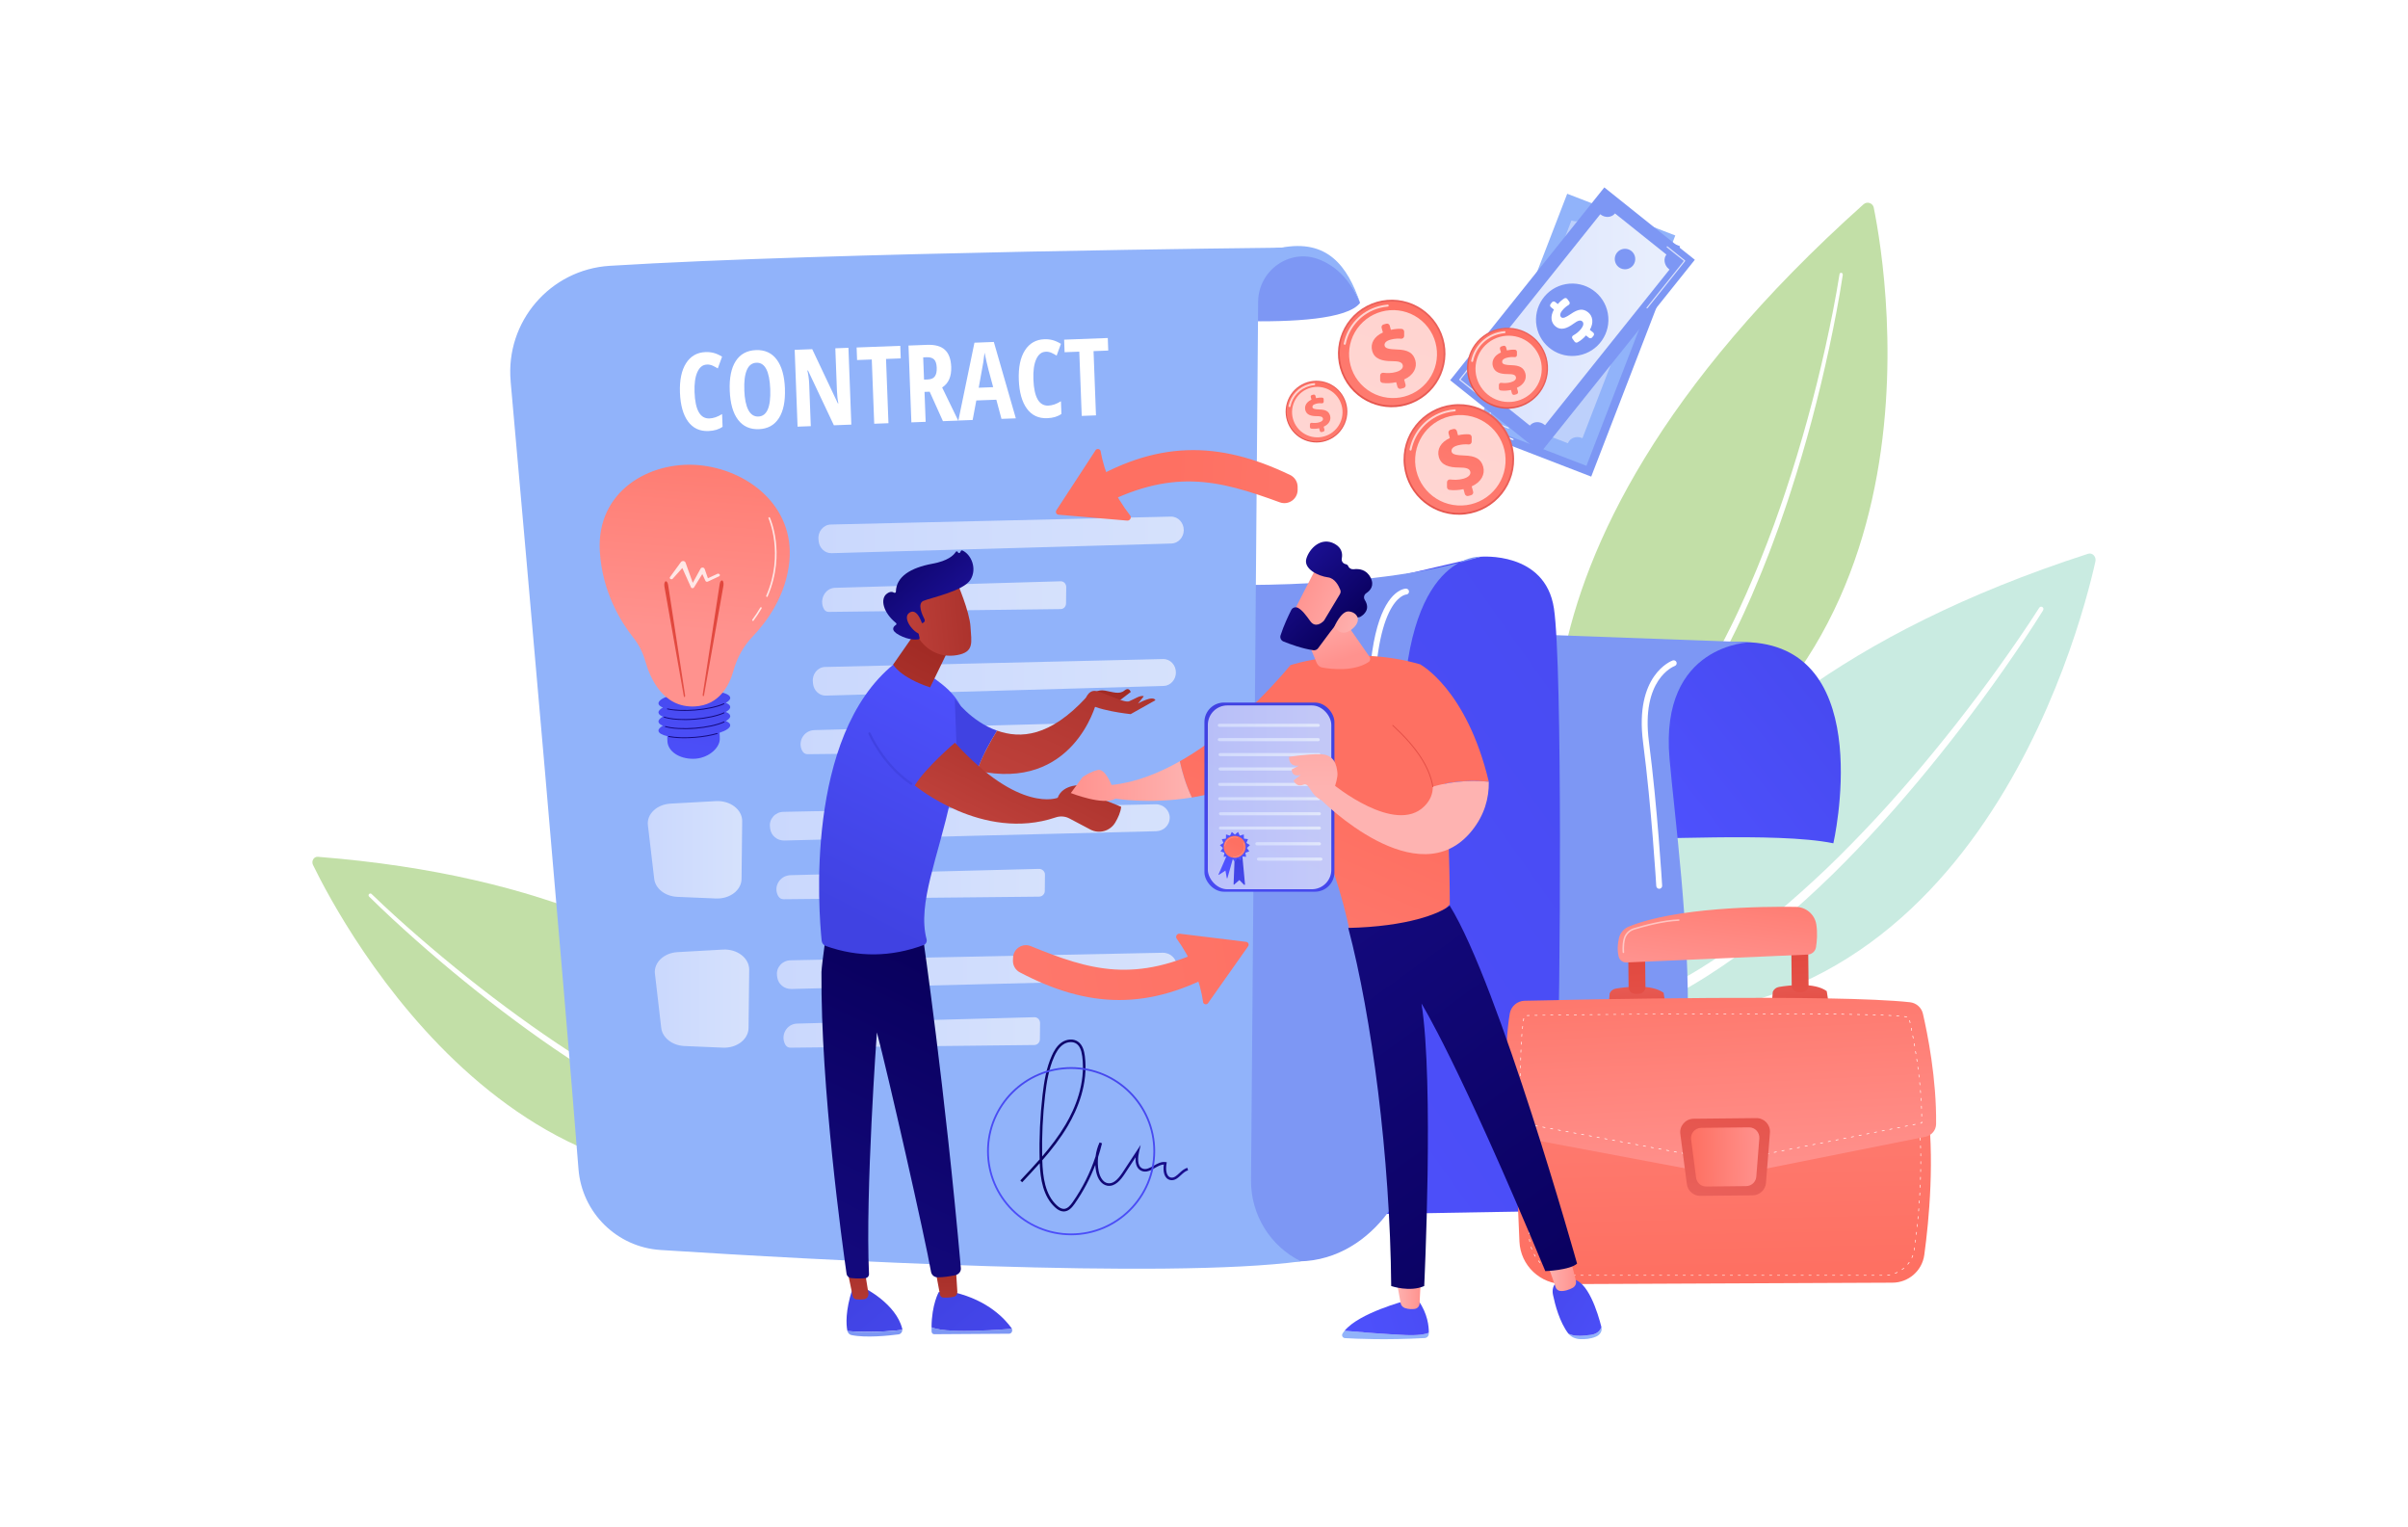 <?xml version="1.0" encoding="UTF-8"?><svg xmlns="http://www.w3.org/2000/svg" xmlns:xlink="http://www.w3.org/1999/xlink" viewBox="0 0 683 432.9"><defs><style>.cls-1{fill:url(#linear-gradient);}.cls-2{mask:url(#mask);}.cls-3{filter:url(#luminosity-noclip-2);}.cls-4,.cls-5,.cls-6,.cls-7,.cls-8,.cls-9,.cls-10,.cls-11{fill:#fff;}.cls-12{fill:#91b3fa;}.cls-13{fill:#7d97f4;}.cls-14{fill:#c2dfa7;}.cls-15{fill:#bdd0fb;}.cls-16{fill:#c9ebe1;}.cls-17{fill:url(#linear-gradient-3);mix-blend-mode:multiply;}.cls-5{mix-blend-mode:soft-light;}.cls-18{fill:url(#linear-gradient-2);}.cls-19,.cls-20,.cls-21,.cls-22,.cls-23,.cls-24,.cls-25,.cls-26,.cls-27,.cls-28,.cls-29,.cls-30{opacity:.78;}.cls-20{fill:url(#linear-gradient-12);}.cls-21{fill:url(#linear-gradient-10);}.cls-22{fill:url(#linear-gradient-11);}.cls-23{fill:url(#linear-gradient-13);}.cls-24{fill:url(#linear-gradient-81);}.cls-31{fill:url(#linear-gradient-59);}.cls-32{fill:url(#linear-gradient-57);}.cls-33{fill:url(#linear-gradient-58);}.cls-34{fill:url(#linear-gradient-55);}.cls-35{fill:url(#linear-gradient-56);}.cls-36{fill:url(#linear-gradient-53);}.cls-37{fill:url(#linear-gradient-54);}.cls-38{fill:url(#linear-gradient-51);}.cls-39{fill:url(#linear-gradient-52);}.cls-40{fill:url(#linear-gradient-50);}.cls-41{fill:url(#linear-gradient-77);}.cls-42{fill:url(#linear-gradient-78);}.cls-43{fill:url(#linear-gradient-79);}.cls-44{fill:url(#linear-gradient-74);}.cls-45{fill:url(#linear-gradient-75);}.cls-46{fill:url(#linear-gradient-76);}.cls-47{fill:url(#linear-gradient-70);}.cls-48{fill:url(#linear-gradient-71);}.cls-49{fill:url(#linear-gradient-72);}.cls-50{fill:url(#linear-gradient-73);}.cls-51{fill:url(#linear-gradient-68);}.cls-52{fill:url(#linear-gradient-67);}.cls-53{fill:url(#linear-gradient-69);}.cls-54{fill:url(#linear-gradient-64);}.cls-55{fill:url(#linear-gradient-63);}.cls-56{fill:url(#linear-gradient-66);}.cls-57{fill:url(#linear-gradient-65);}.cls-58{fill:url(#linear-gradient-60);}.cls-59{fill:url(#linear-gradient-62);}.cls-60{fill:url(#linear-gradient-61);}.cls-61{fill:url(#linear-gradient-98);}.cls-62{fill:url(#linear-gradient-91);}.cls-63{fill:url(#linear-gradient-95);}.cls-64{fill:url(#linear-gradient-99);}.cls-65{fill:url(#linear-gradient-96);}.cls-66{fill:url(#linear-gradient-97);}.cls-67{fill:url(#linear-gradient-94);}.cls-68{fill:url(#linear-gradient-92);}.cls-69{fill:url(#linear-gradient-93);}.cls-70{fill:url(#linear-gradient-90);}.cls-71{fill:url(#linear-gradient-80);}.cls-72{fill:url(#linear-gradient-88);}.cls-73{fill:url(#linear-gradient-89);}.cls-74{fill:url(#linear-gradient-87);}.cls-75{fill:url(#linear-gradient-86);}.cls-76{fill:url(#linear-gradient-85);}.cls-77{fill:url(#linear-gradient-84);}.cls-78{fill:url(#linear-gradient-83);}.cls-79{fill:url(#linear-gradient-82);}.cls-80{fill:url(#linear-gradient-41);}.cls-81{fill:url(#linear-gradient-40);}.cls-82{fill:url(#linear-gradient-43);}.cls-83{fill:url(#linear-gradient-42);}.cls-84{fill:url(#linear-gradient-45);}.cls-85{fill:url(#linear-gradient-46);}.cls-86{fill:url(#linear-gradient-44);}.cls-87{fill:url(#linear-gradient-49);}.cls-88{fill:url(#linear-gradient-47);}.cls-89{fill:url(#linear-gradient-48);}.cls-90{fill:url(#linear-gradient-14);}.cls-91{fill:url(#linear-gradient-18);}.cls-92{fill:url(#linear-gradient-22);}.cls-93{fill:url(#linear-gradient-20);}.cls-94{fill:url(#linear-gradient-21);}.cls-95{fill:url(#linear-gradient-23);}.cls-96{fill:url(#linear-gradient-15);}.cls-97{fill:url(#linear-gradient-19);}.cls-98{fill:url(#linear-gradient-16);}.cls-99{fill:url(#linear-gradient-17);}.cls-100{fill:url(#linear-gradient-27);}.cls-101{fill:url(#linear-gradient-24);}.cls-102{fill:url(#linear-gradient-26);}.cls-103{fill:url(#linear-gradient-38);}.cls-104{fill:url(#linear-gradient-35);}.cls-105{fill:url(#linear-gradient-37);}.cls-106{fill:url(#linear-gradient-34);}.cls-107{fill:url(#linear-gradient-39);}.cls-108{fill:url(#linear-gradient-36);}.cls-109{fill:url(#linear-gradient-25);}.cls-110{fill:url(#linear-gradient-28);}.cls-111{fill:url(#linear-gradient-29);}.cls-112{fill:url(#linear-gradient-33);}.cls-113{fill:url(#linear-gradient-30);}.cls-114{fill:url(#linear-gradient-32);}.cls-115{fill:url(#linear-gradient-31);}.cls-116{isolation:isolate;}.cls-25{fill:url(#linear-gradient-9);}.cls-26{fill:url(#linear-gradient-4);}.cls-27{fill:url(#linear-gradient-8);}.cls-28{fill:url(#linear-gradient-6);}.cls-29{fill:url(#linear-gradient-7);}.cls-30{fill:url(#linear-gradient-5);}.cls-117{mask:url(#mask-1);}.cls-6{opacity:.69;}.cls-7{opacity:.51;}.cls-8{opacity:.5;}.cls-9{opacity:.79;}.cls-10{opacity:.72;}.cls-11{opacity:.31;}</style><linearGradient id="linear-gradient" x1="569.55" y1="151.28" x2="462.17" y2="236.85" gradientTransform="matrix(1, 0, 0, 1, 0, 0)" gradientUnits="userSpaceOnUse"><stop offset="0" stop-color="#4042e2"/><stop offset="1" stop-color="#4f52ff"/></linearGradient><linearGradient id="linear-gradient-2" x1="728.3" y1="37.46" x2="278.94" y2="356.07" xlink:href="#linear-gradient"/><filter id="luminosity-noclip-2" x="149.73" y="75.87" width="207.23" height="280.17" color-interpolation-filters="sRGB" filterUnits="userSpaceOnUse"><feFlood flood-color="#fff" result="bg"/><feBlend in="SourceGraphic" in2="bg"/></filter><filter id="luminosity-noclip-3" x="149.73" y="-8408" width="207.23" height="32766" color-interpolation-filters="sRGB" filterUnits="userSpaceOnUse"><feFlood flood-color="#fff" result="bg"/><feBlend in="SourceGraphic" in2="bg"/></filter><mask id="mask-1" x="149.73" y="-8408" width="207.23" height="32766" maskUnits="userSpaceOnUse"/><linearGradient id="linear-gradient-3" x1="331.25" y1="128.72" x2="65.92" y2="468.26" gradientTransform="matrix(1, 0, 0, 1, 0, 0)" gradientUnits="userSpaceOnUse"><stop offset="0" stop-color="#fff"/><stop offset="1" stop-color="#000"/></linearGradient><mask id="mask" x="149.73" y="75.87" width="207.23" height="280.17" maskUnits="userSpaceOnUse"><g class="cls-3"><g class="cls-117"><path class="cls-17" d="M176.55,82.51l172.31-6.63c-7.11,52.61-4.11,159.76-1.4,265.35,.16,6.26,3.83,11.89,9.49,14.57h0s-114.93,1.32-164.31-2.18c-11.63-.82-21.11-9.62-22.84-21.15-6.78-45.24-23-162.11-19.62-223.99,.77-14.17,12.19-25.43,26.37-25.97Z"/></g></g></mask><linearGradient id="linear-gradient-4" x1="185.74" y1="283.18" x2="212.51" y2="283.18" gradientTransform="matrix(1, 0, 0, 1, 0, 0)" gradientUnits="userSpaceOnUse"><stop offset="0" stop-color="#dae3fe"/><stop offset="1" stop-color="#e9effd"/></linearGradient><linearGradient id="linear-gradient-5" x1="220.35" y1="275.31" x2="333.77" y2="275.31" xlink:href="#linear-gradient-4"/><linearGradient id="linear-gradient-6" x1="222.23" y1="292.77" x2="295" y2="292.77" xlink:href="#linear-gradient-4"/><linearGradient id="linear-gradient-7" x1="183.74" y1="240.98" x2="210.51" y2="240.98" xlink:href="#linear-gradient-4"/><linearGradient id="linear-gradient-8" x1="218.35" y1="233.22" x2="331.78" y2="233.22" xlink:href="#linear-gradient-4"/><linearGradient id="linear-gradient-9" x1="220.23" y1="250.69" x2="296.4" y2="250.69" xlink:href="#linear-gradient-4"/><linearGradient id="linear-gradient-10" x1="230.53" y1="192.08" x2="333.54" y2="192.08" xlink:href="#linear-gradient-4"/><linearGradient id="linear-gradient-11" x1="227.08" y1="209.55" x2="301.39" y2="209.55" xlink:href="#linear-gradient-4"/><linearGradient id="linear-gradient-12" x1="232.13" y1="151.69" x2="335.75" y2="151.69" xlink:href="#linear-gradient-4"/><linearGradient id="linear-gradient-13" x1="233.18" y1="169.17" x2="302.42" y2="169.17" xlink:href="#linear-gradient-4"/><linearGradient id="linear-gradient-14" x1="201.72" y1="169.39" x2="193.44" y2="226.86" xlink:href="#linear-gradient"/><linearGradient id="linear-gradient-15" x1="199.26" y1="156.67" x2="195.12" y2="235.82" gradientTransform="matrix(1, 0, 0, 1, 0, 0)" gradientUnits="userSpaceOnUse"><stop offset="0" stop-color="#09005d"/><stop offset="1" stop-color="#1a0f91"/></linearGradient><linearGradient id="linear-gradient-16" x1="199.59" y1="156.69" x2="195.45" y2="235.84" xlink:href="#linear-gradient-15"/><linearGradient id="linear-gradient-17" x1="199.29" y1="156.67" x2="195.15" y2="235.82" xlink:href="#linear-gradient-15"/><linearGradient id="linear-gradient-18" x1="199.6" y1="156.69" x2="195.46" y2="235.84" xlink:href="#linear-gradient-15"/><linearGradient id="linear-gradient-19" x1="201.1" y1="103.19" x2="195.26" y2="178.81" gradientTransform="matrix(1, 0, 0, 1, 0, 0)" gradientUnits="userSpaceOnUse"><stop offset="0" stop-color="#fe7062"/><stop offset="1" stop-color="#ff928e"/></linearGradient><linearGradient id="linear-gradient-20" x1="202.06" y1="174.57" x2="204.04" y2="237.45" gradientTransform="matrix(1, 0, 0, 1, 0, 0)" gradientUnits="userSpaceOnUse"><stop offset="0" stop-color="#e1473d"/><stop offset="1" stop-color="#e9605a"/></linearGradient><linearGradient id="linear-gradient-21" x1="191.15" y1="174.91" x2="193.13" y2="237.8" xlink:href="#linear-gradient-20"/><linearGradient id="linear-gradient-22" x1="289.39" y1="319.16" x2="336.95" y2="319.16" xlink:href="#linear-gradient-15"/><linearGradient id="linear-gradient-23" x1="330.73" y1="259.83" x2="284.92" y2="373.23" xlink:href="#linear-gradient"/><linearGradient id="linear-gradient-24" x1="-2477.79" y1="901.43" x2="-2479.33" y2="759.36" gradientTransform="translate(2957.75 -567.03) rotate(-.6)" xlink:href="#linear-gradient-19"/><linearGradient id="linear-gradient-25" x1="-2501.67" y1="833.41" x2="-2502.35" y2="816.83" gradientTransform="translate(2957.75 -567.03) rotate(-.6)" xlink:href="#linear-gradient-20"/><linearGradient id="linear-gradient-26" x1="-2502.53" y1="808.52" x2="-2499.11" y2="856.04" gradientTransform="translate(2957.75 -567.03) rotate(-.6)" xlink:href="#linear-gradient-20"/><linearGradient id="linear-gradient-27" x1="-2455.47" y1="831.51" x2="-2456.16" y2="814.93" gradientTransform="translate(2957.75 -567.03) rotate(-.6)" xlink:href="#linear-gradient-20"/><linearGradient id="linear-gradient-28" x1="-2456.46" y1="805.21" x2="-2453.04" y2="852.73" gradientTransform="translate(2957.75 -567.03) rotate(-.6)" xlink:href="#linear-gradient-20"/><linearGradient id="linear-gradient-29" x1="-2475.44" y1="782.07" x2="-2480.05" y2="815.91" gradientTransform="translate(2957.75 -567.03) rotate(-.6)" xlink:href="#linear-gradient-19"/><linearGradient id="linear-gradient-30" x1="485.72" y1="263.52" x2="489.37" y2="336.34" xlink:href="#linear-gradient-19"/><linearGradient id="linear-gradient-31" x1="-2472.82" y1="827.92" x2="-2479.49" y2="880.73" gradientTransform="translate(2957.75 -567.03) rotate(-.6)" xlink:href="#linear-gradient-20"/><linearGradient id="linear-gradient-32" x1="-2487.11" y1="869.35" x2="-2467.73" y2="869.35" gradientTransform="translate(2957.75 -567.03) rotate(-.6)" xlink:href="#linear-gradient-19"/><linearGradient id="linear-gradient-33" x1="1887.58" y1="3146.57" x2="1880.54" y2="3237.13" gradientTransform="translate(-2301.07 -2342.26) rotate(-17.54)" gradientUnits="userSpaceOnUse"><stop offset="0" stop-color="#50e7b7"/><stop offset="1" stop-color="#323992"/></linearGradient><linearGradient id="linear-gradient-34" x1="1889.96" y1="3144.05" x2="1882.92" y2="3234.61" gradientTransform="translate(-2955.99 -1292.39) rotate(-36.9)" xlink:href="#linear-gradient-33"/><linearGradient id="linear-gradient-35" x1="418.61" y1="90.59" x2="473.53" y2="90.59" xlink:href="#linear-gradient-4"/><linearGradient id="linear-gradient-36" x1="1007.67" y1="688.54" x2="1019.41" y2="674.92" gradientTransform="translate(405.24 -1105.45) rotate(58)" xlink:href="#linear-gradient-20"/><linearGradient id="linear-gradient-37" x1="1026.05" y1="664.98" x2="991.33" y2="717.42" gradientTransform="translate(-484.44 -754.39) rotate(11.95)" xlink:href="#linear-gradient-19"/><linearGradient id="linear-gradient-38" x1="1025.01" y1="666.48" x2="1006.53" y2="697.51" gradientTransform="translate(-787.28 -267.41) rotate(-15.18)" xlink:href="#linear-gradient-19"/><linearGradient id="linear-gradient-39" x1="1023.71" y1="688.46" x2="1044.15" y2="664.74" gradientTransform="translate(-481.63 -774.04) rotate(12.48)" xlink:href="#linear-gradient-20"/><linearGradient id="linear-gradient-40" x1="1055.7" y1="647.44" x2="995.27" y2="738.73" gradientTransform="translate(-729.16 -418.61) rotate(-7.67)" xlink:href="#linear-gradient-19"/><linearGradient id="linear-gradient-41" x1="1053.9" y1="650.06" x2="1021.72" y2="704.08" gradientTransform="translate(-787.28 -267.41) rotate(-15.18)" xlink:href="#linear-gradient-19"/><linearGradient id="linear-gradient-42" x1="1033.62" y1="723.19" x2="1054.65" y2="698.79" gradientTransform="translate(-733.8 -402.41) rotate(-8.6)" xlink:href="#linear-gradient-20"/><linearGradient id="linear-gradient-43" x1="1066.53" y1="680.98" x2="1004.35" y2="774.92" gradientTransform="translate(-584.53 -646.94) rotate(4.4)" xlink:href="#linear-gradient-19"/><linearGradient id="linear-gradient-44" x1="1064.67" y1="683.67" x2="1031.56" y2="739.26" gradientTransform="translate(-787.28 -267.41) rotate(-15.18)" xlink:href="#linear-gradient-19"/><linearGradient id="linear-gradient-45" x1="1059.46" y1="695.18" x2="1074.87" y2="677.3" gradientTransform="translate(-763.45 -337.84) rotate(-11.82)" xlink:href="#linear-gradient-20"/><linearGradient id="linear-gradient-46" x1="1083.58" y1="664.25" x2="1038.02" y2="733.08" gradientTransform="translate(-603.98 -637.22) rotate(3.52)" xlink:href="#linear-gradient-19"/><linearGradient id="linear-gradient-47" x1="1082.22" y1="666.23" x2="1057.96" y2="706.95" gradientTransform="translate(-787.28 -267.41) rotate(-15.18)" xlink:href="#linear-gradient-19"/><linearGradient id="linear-gradient-48" x1="377.45" y1="264.3" x2="-36.36" y2="330.86" xlink:href="#linear-gradient-19"/><linearGradient id="linear-gradient-49" x1="378.1" y1="268.38" x2="-35.7" y2="334.94" xlink:href="#linear-gradient-19"/><linearGradient id="linear-gradient-50" x1="331.78" y1="136.46" x2="604.55" y2="149.12" xlink:href="#linear-gradient-19"/><linearGradient id="linear-gradient-51" x1="331.7" y1="138.23" x2="604.46" y2="150.9" xlink:href="#linear-gradient-19"/><linearGradient id="linear-gradient-52" x1="240.16" y1="366.41" x2="283.27" y2="419.38" xlink:href="#linear-gradient"/><linearGradient id="linear-gradient-53" x1="-1449.96" y1="353.47" x2="-1452.98" y2="379.86" gradientTransform="translate(1694.47)" gradientUnits="userSpaceOnUse"><stop offset="0" stop-color="#a22b25"/><stop offset="1" stop-color="#c0423c"/></linearGradient><linearGradient id="linear-gradient-54" x1="265.96" y1="364.62" x2="314.18" y2="424.16" xlink:href="#linear-gradient"/><linearGradient id="linear-gradient-55" x1="-1250.97" y1="310.94" x2="-1254" y2="337.33" gradientTransform="translate(1497.65 -32.74) rotate(-3.61)" xlink:href="#linear-gradient-53"/><linearGradient id="linear-gradient-56" x1="270.34" y1="275.42" x2="207.02" y2="405.95" xlink:href="#linear-gradient-15"/><linearGradient id="linear-gradient-57" x1="240.04" y1="259.1" x2="276.57" y2="187.86" xlink:href="#linear-gradient"/><linearGradient id="linear-gradient-58" x1="262.57" y1="184.46" x2="238.46" y2="228.05" gradientTransform="matrix(1, 0, 0, 1, 0, 0)" xlink:href="#linear-gradient-53"/><linearGradient id="linear-gradient-59" x1="-117.99" y1="174" x2="-151.05" y2="177.25" gradientTransform="translate(404.37)" xlink:href="#linear-gradient-53"/><linearGradient id="linear-gradient-60" x1="-153.91" y1="152.23" x2="-136.55" y2="172.56" gradientTransform="translate(404.37)" xlink:href="#linear-gradient-15"/><linearGradient id="linear-gradient-61" x1="-117.98" y1="174.03" x2="-151.05" y2="177.29" gradientTransform="translate(404.37)" xlink:href="#linear-gradient-53"/><linearGradient id="linear-gradient-62" x1="-135.83" y1="213.94" x2="-150.58" y2="229" gradientTransform="translate(404.37)" xlink:href="#linear-gradient"/><linearGradient id="linear-gradient-63" x1="-90.45" y1="163.51" x2="-117.97" y2="226.59" gradientTransform="translate(404.37)" xlink:href="#linear-gradient-53"/><linearGradient id="linear-gradient-64" x1="-90.68" y1="198.26" x2="-105.79" y2="214.04" gradientTransform="translate(404.37)" xlink:href="#linear-gradient-53"/><linearGradient id="linear-gradient-65" x1="-74.42" y1="170.51" x2="-101.94" y2="233.58" gradientTransform="translate(404.37)" xlink:href="#linear-gradient-53"/><linearGradient id="linear-gradient-66" x1="302.51" y1="199.02" x2="282.29" y2="239.2" gradientTransform="matrix(1, 0, 0, 1, 0, 0)" xlink:href="#linear-gradient-53"/><linearGradient id="linear-gradient-67" x1="249.29" y1="216.69" x2="307.55" y2="188.6" xlink:href="#linear-gradient"/><linearGradient id="linear-gradient-68" x1="-1390.76" y1="221.5" x2="-1356.42" y2="221.5" gradientTransform="translate(1694.47)" gradientUnits="userSpaceOnUse"><stop offset="0" stop-color="#ff928e"/><stop offset="1" stop-color="#feb3b1"/></linearGradient><linearGradient id="linear-gradient-69" x1="349.4" y1="217.53" x2="287.06" y2="363.66" xlink:href="#linear-gradient-19"/><linearGradient id="linear-gradient-70" x1="384.38" y1="232.45" x2="322.03" y2="378.58" xlink:href="#linear-gradient-19"/><linearGradient id="linear-gradient-71" x1="-1313.93" y1="187.15" x2="-1319.44" y2="170.63" xlink:href="#linear-gradient-68"/><linearGradient id="linear-gradient-72" x1="-36.69" y1="166.88" x2="-16.9" y2="175.49" gradientTransform="translate(404.37)" xlink:href="#linear-gradient-68"/><linearGradient id="linear-gradient-73" x1="3809.14" y1="4743.74" x2="3832.78" y2="4743.74" gradientTransform="translate(6446.69 -299.19) rotate(-133.27) scale(1 -1)" xlink:href="#linear-gradient-15"/><linearGradient id="linear-gradient-74" x1="-37.92" y1="169.72" x2="-18.13" y2="178.32" gradientTransform="translate(404.37)" xlink:href="#linear-gradient-68"/><linearGradient id="linear-gradient-75" x1="60.26" y1="355.56" x2="-28.8" y2="380.94" gradientTransform="translate(404.37)" xlink:href="#linear-gradient"/><linearGradient id="linear-gradient-76" x1="1727.14" y1="367.02" x2="1734.06" y2="367.02" gradientTransform="translate(2130.13) rotate(-180) scale(1 -1)" xlink:href="#linear-gradient-68"/><linearGradient id="linear-gradient-77" x1="10.61" y1="350.4" x2="66.11" y2="386.54" gradientTransform="translate(404.37)" xlink:href="#linear-gradient"/><linearGradient id="linear-gradient-78" x1="1683.09" y1="361.25" x2="1691.37" y2="361.25" gradientTransform="translate(2130.13) rotate(-180) scale(1 -1)" xlink:href="#linear-gradient-68"/><linearGradient id="linear-gradient-79" x1="-651.07" y1="373.4" x2="-524.74" y2="198.74" gradientTransform="translate(-202.87) rotate(-180) scale(1 -1)" xlink:href="#linear-gradient-15"/><linearGradient id="linear-gradient-80" x1="361.71" y1="221.91" x2="337.74" y2="281.91" xlink:href="#linear-gradient"/><linearGradient id="linear-gradient-81" x1="342.59" y1="226.1" x2="377.61" y2="226.1" xlink:href="#linear-gradient-4"/><linearGradient id="linear-gradient-82" x1="345.41" y1="205.68" x2="374.34" y2="205.68" xlink:href="#linear-gradient-4"/><linearGradient id="linear-gradient-83" x1="345.41" y1="209.74" x2="374.34" y2="209.74" xlink:href="#linear-gradient-4"/><linearGradient id="linear-gradient-84" x1="345.63" y1="214" x2="374.56" y2="214" xlink:href="#linear-gradient-4"/><linearGradient id="linear-gradient-85" x1="345.63" y1="218.06" x2="374.56" y2="218.06" xlink:href="#linear-gradient-4"/><linearGradient id="linear-gradient-86" x1="345.52" y1="222.44" x2="374.45" y2="222.44" xlink:href="#linear-gradient-4"/><linearGradient id="linear-gradient-87" x1="345.52" y1="226.5" x2="374.45" y2="226.5" xlink:href="#linear-gradient-4"/><linearGradient id="linear-gradient-88" x1="345.74" y1="230.76" x2="374.67" y2="230.76" xlink:href="#linear-gradient-4"/><linearGradient id="linear-gradient-89" x1="345.74" y1="234.82" x2="374.67" y2="234.82" xlink:href="#linear-gradient-4"/><linearGradient id="linear-gradient-90" x1="356.06" y1="239.28" x2="374.67" y2="239.28" xlink:href="#linear-gradient-4"/><linearGradient id="linear-gradient-91" x1="356.5" y1="243.63" x2="375.11" y2="243.63" xlink:href="#linear-gradient-4"/><linearGradient id="linear-gradient-92" x1="352.04" y1="244.35" x2="347.49" y2="263.18" xlink:href="#linear-gradient"/><linearGradient id="linear-gradient-93" x1="81.15" y1="-10.78" x2="76.61" y2="8.06" gradientTransform="translate(272.42 230.25) rotate(5.27)" xlink:href="#linear-gradient"/><linearGradient id="linear-gradient-94" x1="353.97" y1="229.14" x2="352.1" y2="234.74" xlink:href="#linear-gradient"/><linearGradient id="linear-gradient-95" x1="350.66" y1="239.35" x2="338.51" y2="261.28" gradientTransform="translate(503.49 -155.84) rotate(76.72)" xlink:href="#linear-gradient-19"/><linearGradient id="linear-gradient-96" x1="398.29" y1="238.39" x2="335.94" y2="384.52" xlink:href="#linear-gradient-19"/><linearGradient id="linear-gradient-97" x1="397.72" y1="177.75" x2="398.45" y2="223.04" gradientTransform="matrix(1, 0, 0, 1, 0, 0)" xlink:href="#linear-gradient-68"/><linearGradient id="linear-gradient-98" x1="371.86" y1="178.16" x2="372.59" y2="223.46" gradientTransform="matrix(1, 0, 0, 1, 0, 0)" xlink:href="#linear-gradient-68"/><linearGradient id="linear-gradient-99" x1="430.34" y1="202.19" x2="339.98" y2="239.42" xlink:href="#linear-gradient-20"/></defs><g class="cls-116"><g id="Layer_1"><g><g><path class="cls-16" d="M594.34,159.22c-4.63,20.81-36.09,140.67-144.47,128.02,0,0,2.1-84.84,142.38-130.2,1.23-.4,2.39,.82,2.09,2.18Z"/><path class="cls-4" d="M579.51,173.06c-3.57,5.73-7.33,11.3-11.19,16.82-3.86,5.52-7.85,10.94-11.94,16.29-4.1,5.34-8.31,10.6-12.64,15.76-4.33,5.16-8.77,10.23-13.38,15.15-4.6,4.92-9.31,9.76-14.24,14.38-4.92,4.62-9.95,9.14-15.25,13.34-10.53,8.47-21.93,16.01-34.39,21.56-.78,.35-1.69,0-2.03-.78-.35-.78,0-1.69,.78-2.03h0l.03-.02c12.18-5.26,23.48-12.54,33.97-20.8,5.28-4.1,10.31-8.51,15.24-13.04,4.93-4.52,9.66-9.27,14.29-14.12,4.63-4.84,9.11-9.83,13.48-14.92,4.37-5.09,8.62-10.28,12.76-15.56,4.13-5.28,8.17-10.65,12.07-16.11,3.9-5.46,7.73-10.98,11.33-16.63h0c.19-.31,.6-.4,.9-.21,.3,.19,.39,.59,.2,.89Z"/></g><g><path class="cls-14" d="M88.79,245.3c8.37,17.2,60.8,115.3,152.79,81.7,0,0-19.5-73.63-151.42-84.03-1.15-.09-1.92,1.21-1.37,2.34Z"/><path class="cls-4" d="M105.4,253.52c4.32,4.18,8.8,8.22,13.35,12.17,4.55,3.95,9.18,7.8,13.89,11.56,4.71,3.75,9.5,7.4,14.38,10.94,4.87,3.54,9.82,6.97,14.87,10.24,5.05,3.27,10.17,6.44,15.42,9.36,5.24,2.93,10.56,5.75,16.02,8.23,1.35,.65,2.73,1.24,4.11,1.83,1.38,.58,2.74,1.22,4.15,1.74l4.19,1.63,4.24,1.47c5.68,1.88,11.47,3.42,17.34,4.45h.02c.66,.12,1.1,.75,.99,1.41-.12,.66-.75,1.1-1.41,.99h-.01c-12.02-2.24-23.54-6.44-34.49-11.63-5.5-2.56-10.83-5.45-16.09-8.46-5.26-3-10.38-6.24-15.42-9.57-5.05-3.33-9.99-6.83-14.84-10.43-4.86-3.6-9.63-7.31-14.32-11.12-4.69-3.81-9.3-7.72-13.82-11.73-4.52-4.01-8.97-8.09-13.28-12.35-.2-.2-.2-.53,0-.73,.2-.2,.52-.2,.72,0h0Z"/></g><g><path class="cls-14" d="M531.47,58.9c4.13,20.47,23.29,140.58-86.19,178.81,0,0-32.97-75.83,83.29-179.78,1.02-.91,2.64-.36,2.91,.97Z"/><path class="cls-4" d="M522.69,77.89c-1.05,6.97-2.39,13.87-3.86,20.75-1.48,6.88-3.12,13.72-4.93,20.51-1.82,6.8-3.8,13.55-5.97,20.24-.55,1.67-1.07,3.35-1.66,5.01l-1.73,4.99c-1.21,3.3-2.4,6.62-3.72,9.88-1.26,3.29-2.66,6.52-4.02,9.77l-2.16,4.82c-.71,1.61-1.51,3.18-2.26,4.78-3.08,6.34-6.38,12.58-10.1,18.58l-1.38,2.26-1.46,2.21-1.46,2.21-.73,1.11-.77,1.08-3.1,4.3-3.29,4.16c-4.49,5.47-9.39,10.62-14.79,15.24-.45,.39-1.14,.34-1.53-.12-.39-.45-.34-1.14,.12-1.53h0v-.02c5.33-4.48,10.18-9.5,14.64-14.85l3.27-4.08,3.09-4.22,.77-1.06,.73-1.09,1.46-2.18,1.46-2.18,1.38-2.23c3.73-5.91,7.05-12.08,10.15-18.35,.76-1.58,1.57-3.13,2.28-4.73l2.18-4.78c1.38-3.22,2.8-6.42,4.07-9.68,1.33-3.24,2.54-6.53,3.77-9.81l1.76-4.95c.59-1.65,1.12-3.32,1.69-4.98,2.21-6.65,4.24-13.37,6.1-20.13,1.86-6.76,3.55-13.57,5.07-20.42,1.51-6.85,2.91-13.73,4-20.65h0c.04-.26,.27-.43,.52-.39,.25,.04,.42,.27,.38,.52Z"/></g><g><path class="cls-1" d="M463.79,237.49c1.41,1.09,40.01-1.71,56.22,1.65,0,0,12.57-54.84-23.52-56.99-36.09-2.15-48.6,20.12-48.6,20.12l15.9,35.23Z"/><path class="cls-13" d="M425.67,179.56l70.82,2.58s-25.81,.35-22.95,32.99c2.86,32.64,17.4,127.94-19.53,128.03-36.93,.09-37.52-16.77-37.52-16.77l9.18-146.83Z"/><path class="cls-18" d="M392.6,164.25l27.37-6.37s18.3-1.65,20.78,14.62c2.48,16.27,1.76,112.65,.98,132.52-.77,19.88,1.09,35.16,12.28,38.15l-81.38,1.41,19.97-180.33Z"/><path class="cls-13" d="M336.95,165.57s49.84,2.74,83.03-7.7c0,0-22.06-1.51-22.06,49.42,0,38.94,5.77,113.26,.73,127.36-5.04,14.11-23.89,33.07-50.92,16.77-27.03-16.3-10.78-185.86-10.78-185.86Z"/><path class="cls-13" d="M323.69,89.22s55,5.99,62.08-3.33c0,0-5.64-16.78-22.37-15.66-16.74,1.12-39.71,18.99-39.71,18.99Z"/><path class="cls-12" d="M144.83,108.1c4.8,53.9,14.87,167.89,19.25,223.42,.98,12.38,10.9,22.16,23.29,22.95,44.14,2.83,143.49,8.33,181.62,3.22h0c-8.73-4.31-14.23-13.23-14.15-22.97l2.02-249.18c.07-8.8,8.84-15.13,17.09-12.04,5.19,1.95,9.13,6.09,11.83,12.4-3.6-10.49-9.26-18.16-22.37-15.66,0,0-128.23,1.28-190.46,5.14-16.91,1.05-29.61,15.85-28.11,32.72Z"/><g class="cls-2"><path class="cls-15" d="M176.55,82.51l172.31-6.63c-7.11,52.61-4.11,159.76-1.4,265.35,.16,6.26,3.83,11.89,9.49,14.57h0s-114.93,1.32-164.31-2.18c-11.63-.82-21.11-9.62-22.84-21.15-6.78-45.24-23-162.11-19.62-223.99,.77-14.17,12.19-25.43,26.37-25.97Z"/></g><g><path class="cls-26" d="M185.77,276.16l1.78,15.32c.33,2.81,3.13,5,6.59,5.15l10.91,.46c3.94,.17,7.24-2.37,7.27-5.58l.18-16.5c.04-3.31-3.4-5.96-7.45-5.73l-12.88,.72c-3.88,.22-6.78,3-6.41,6.16Z"/><path class="cls-30" d="M224.2,272.32c18.17-.35,87.94-1.78,105.56-2.14,2.22-.05,4.04,1.7,4.02,3.86h0c-.02,2.05-1.71,3.72-3.83,3.77l-105.49,2.64c-2.03,.05-3.77-1.41-4.01-3.37l-.06-.5c-.27-2.24,1.5-4.22,3.82-4.26Z"/><path class="cls-28" d="M222.77,296.29h0c.29,.51,.82,.81,1.4,.81l69.2-.76c.87,0,1.57-.72,1.58-1.61l.05-4.63c.01-.92-.73-1.66-1.64-1.64l-67.28,1.81c-3,.08-4.82,3.39-3.31,6.02Z"/></g><g><path class="cls-29" d="M183.77,234.01l1.79,15.21c.33,2.79,3.13,4.97,6.59,5.11l10.91,.46c3.94,.17,7.24-2.35,7.27-5.54l.18-16.38c.04-3.29-3.4-5.91-7.45-5.69l-12.88,.71c-3.88,.22-6.78,2.98-6.41,6.12Z"/><path class="cls-27" d="M222.2,230.22c18.17-.35,87.94-1.78,105.56-2.14,2.22-.05,4.04,1.7,4.02,3.86h0c-.02,2.05-1.71,3.72-3.83,3.77l-105.49,2.64c-2.03,.05-3.77-1.41-4.01-3.37l-.06-.5c-.27-2.24,1.5-4.22,3.82-4.26Z"/><path class="cls-25" d="M220.8,254.19h0c.3,.51,.86,.81,1.46,.81l72.43-.73c.91,0,1.64-.72,1.65-1.6l.05-4.63c.01-.92-.77-1.66-1.72-1.64l-70.42,1.78c-3.14,.08-5.04,3.39-3.46,6.02Z"/></g><g><path class="cls-21" d="M234.03,189.14c16.5-.37,79.86-1.87,95.86-2.25,2.02-.05,3.67,1.7,3.64,3.85h0c-.02,2.05-1.56,3.72-3.48,3.78l-95.8,2.74c-1.85,.05-3.42-1.41-3.64-3.36l-.05-.5c-.25-2.24,1.36-4.22,3.48-4.27Z"/><path class="cls-22" d="M227.63,213.06h0c.3,.51,.84,.81,1.43,.81l70.67-.75c.89,0,1.61-.72,1.61-1.61l.05-4.63c.01-.92-.75-1.66-1.68-1.64l-68.71,1.8c-3.06,.08-4.92,3.39-3.38,6.02Z"/></g><g><path class="cls-20" d="M235.65,148.74c16.6-.37,80.35-1.86,96.44-2.24,2.03-.05,3.69,1.7,3.67,3.85h0c-.02,2.05-1.57,3.72-3.5,3.78l-96.39,2.74c-1.86,.05-3.44-1.41-3.66-3.36l-.05-.5c-.25-2.24,1.37-4.22,3.5-4.27Z"/><path class="cls-23" d="M233.7,172.71h0c.27,.5,.78,.81,1.33,.81l65.83-.8c.83-.01,1.5-.72,1.51-1.61l.05-4.63c.01-.92-.7-1.66-1.56-1.64l-64.01,1.85c-2.85,.08-4.58,3.39-3.15,6.02Z"/></g><path class="cls-5" d="M391.44,276.9c-.46,0-.83-.37-.84-.82,0-.03-.05-2.67-.31-11.73-.01-.46,.35-.85,.81-.86,.45-.02,.85,.35,.86,.81,.25,9.07,.31,11.72,.31,11.74,0,.46-.36,.85-.82,.85h-.02Z"/><path class="cls-5" d="M390.83,254.79c-.45,0-.82-.36-.84-.81-.18-5.9-.46-12.41-.76-19.31-.4-9.32-.82-18.96-1.04-28.25-.58-24.51,3.46-33.92,6.96-37.5,1.9-1.94,3.49-2,3.66-2,.46,0,.84,.38,.84,.84s-.37,.83-.82,.84c-.19,.01-9.83,1.07-8.96,37.78,.22,9.27,.63,18.9,1.04,28.22,.3,6.91,.58,13.43,.76,19.33,.01,.46-.35,.85-.81,.86h-.03Z"/><path class="cls-5" d="M470.62,252.04c-.44,0-.81-.34-.84-.79-.01-.22-1.35-22.32-3.74-40.7-2.48-19.08,7.96-23.1,8.4-23.26,.44-.16,.92,.07,1.08,.5,.16,.43-.07,.91-.5,1.07h0c-.39,.15-9.62,3.81-7.32,21.47,2.4,18.45,3.74,40.6,3.75,40.82,.03,.46-.33,.86-.79,.89-.02,0-.03,0-.05,0Z"/><g><path class="cls-4" d="M200.46,103.39c-1.16,.04-2.05,.76-2.67,2.14-.62,1.39-.88,3.29-.79,5.71,.19,5.04,1.6,7.52,4.23,7.42,1.15-.04,2.34-.46,3.58-1.24l.14,3.6c-1.04,.75-2.38,1.15-4.04,1.21-2.45,.09-4.37-.81-5.76-2.71-1.39-1.9-2.15-4.62-2.29-8.16-.13-3.54,.44-6.32,1.72-8.34,1.28-2.03,3.13-3.09,5.54-3.18,.79-.03,1.56,.05,2.3,.24,.74,.19,1.53,.54,2.39,1.06l-1.22,3.34c-.46-.29-.95-.55-1.46-.79-.52-.23-1.07-.34-1.67-.32Z"/><path class="cls-4" d="M222.63,110.19c.14,3.6-.43,6.4-1.71,8.39-1.28,1.99-3.17,3.03-5.68,3.12-2.52,.1-4.5-.8-5.92-2.68-1.42-1.88-2.2-4.64-2.34-8.27-.14-3.6,.43-6.39,1.71-8.37,1.28-1.97,3.19-3.01,5.73-3.1,2.51-.1,4.48,.8,5.89,2.68,1.41,1.88,2.19,4.62,2.33,8.23Zm-11.52,.44c.09,2.48,.48,4.36,1.15,5.64,.67,1.28,1.62,1.89,2.83,1.85,2.44-.09,3.57-2.68,3.38-7.77-.19-5.08-1.5-7.58-3.92-7.49-1.23,.05-2.14,.73-2.71,2.05-.58,1.32-.82,3.23-.72,5.72Z"/><path class="cls-4" d="M241.47,120.41l-4.95,.19-7.33-15.52h-.19c.29,1.2,.47,2.49,.52,3.87l.45,11.9-3.75,.14-.82-21.78,4.98-.19,7.26,15.36h.16c-.23-1.04-.37-2.28-.42-3.72l-.45-11.89,3.72-.14,.82,21.78Z"/><path class="cls-4" d="M252,120.01l-4.04,.15-.69-18.22-4.17,.16-.13-3.56,12.38-.47,.13,3.56-4.17,.16,.69,18.22Z"/><path class="cls-4" d="M262.23,111.14l.32,8.48-4.05,.15-.82-21.78,5.3-.2c2.24-.08,3.92,.38,5.03,1.41,1.11,1.02,1.7,2.63,1.79,4.81,.1,2.75-.75,4.71-2.57,5.87l4.55,9.39-4.33,.16-3.76-8.35-1.44,.05Zm-.13-3.49l1.04-.04c.95-.04,1.63-.33,2.02-.89,.4-.56,.57-1.37,.53-2.44-.04-1.11-.29-1.9-.75-2.35-.46-.45-1.15-.66-2.08-.63l-1.01,.04,.24,6.32Z"/><path class="cls-4" d="M284.06,118.8l-1.46-5.45-5.68,.21-1.04,5.54-4.05,.15,4.56-22.07,5.5-.21,6.24,21.66-4.07,.15Zm-2.36-9.01l-1.35-5.02c-.08-.31-.27-1.07-.56-2.3-.29-1.23-.47-2.05-.53-2.46-.1,.86-.23,1.81-.38,2.84-.16,1.04-.59,3.4-1.28,7.1l4.11-.16Z"/><path class="cls-4" d="M296.57,99.75c-1.16,.04-2.05,.76-2.67,2.14-.62,1.39-.88,3.29-.79,5.71,.19,5.04,1.6,7.52,4.23,7.42,1.15-.04,2.34-.46,3.58-1.24l.14,3.6c-1.04,.75-2.38,1.15-4.04,1.21-2.45,.09-4.37-.81-5.76-2.71-1.39-1.9-2.15-4.62-2.29-8.16-.13-3.54,.44-6.32,1.72-8.34,1.28-2.03,3.13-3.09,5.54-3.18,.79-.03,1.56,.05,2.3,.24,.74,.19,1.53,.54,2.39,1.06l-1.22,3.34c-.46-.29-.95-.55-1.46-.79-.52-.23-1.07-.34-1.67-.32Z"/><path class="cls-4" d="M310.86,117.79l-4.04,.15-.69-18.22-4.17,.16-.13-3.56,12.38-.47,.13,3.56-4.17,.16,.69,18.22Z"/></g><g><path class="cls-90" d="M207.12,200.44c-.04-.45-.49-.83-1.26-1.14,.84-.46,1.3-.96,1.26-1.44-.12-1.47-4.77-2.29-10.39-1.84-5.62,.45-10.08,2.01-9.96,3.48,.04,.45,.49,.83,1.26,1.14-.84,.46-1.3,.96-1.26,1.44,.04,.45,.49,.83,1.26,1.14-.84,.46-1.3,.96-1.26,1.44,.04,.45,.49,.83,1.26,1.14-.84,.46-1.3,.96-1.26,1.44,.05,.65,.99,1.17,2.51,1.52-.02,.48,0,1.01,.04,1.59,.22,2.71,3.26,4.83,7.29,4.83s7.51-2.89,7.55-5.61c0-.67-.02-1.25-.08-1.77,1.93-.64,3.1-1.43,3.04-2.19-.04-.45-.49-.83-1.26-1.14,.84-.46,1.3-.96,1.26-1.44-.04-.45-.49-.83-1.26-1.14,.84-.46,1.3-.96,1.26-1.44Z"/><g><path class="cls-96" d="M194.13,209.35c-1.67,0-3.2-.12-4.46-.36-.07-.01-.12-.08-.11-.16,.01-.07,.08-.12,.16-.11,1.97,.38,4.61,.46,7.42,.23,2.3-.19,4.46-.56,6.23-1.07,.07-.02,.15,.02,.17,.09,.02,.07-.02,.15-.09,.17-1.79,.52-3.96,.9-6.28,1.08-1.05,.08-2.07,.13-3.04,.13Z"/><path class="cls-98" d="M194.16,206.76c-2.17,0-4.11-.2-5.47-.59-.07-.02-.11-.1-.09-.17,.02-.07,.09-.11,.17-.09,1.95,.55,5.08,.73,8.39,.46,3.27-.26,6.32-.93,8.16-1.77,.07-.03,.15,0,.18,.07,.03,.07,0,.15-.07,.18-1.87,.86-4.95,1.53-8.25,1.8-1.03,.08-2.04,.12-3.01,.12Z"/><path class="cls-99" d="M194.13,204.18c-2.34,0-4.39-.24-5.77-.69-.07-.02-.11-.1-.09-.17,.02-.07,.1-.11,.17-.09,1.92,.63,5.17,.84,8.7,.56,3.27-.26,6.32-.93,8.16-1.77,.07-.03,.15,0,.18,.07,.03,.07,0,.15-.07,.18-1.87,.86-4.95,1.53-8.25,1.8-1.05,.08-2.07,.13-3.04,.13Z"/><path class="cls-91" d="M194.15,201.6c-1.86,0-3.55-.15-4.86-.44-.07-.02-.12-.09-.1-.16,.02-.07,.09-.12,.16-.1,1.97,.44,4.82,.55,7.8,.31,3.24-.26,6.27-.92,8.11-1.76,.07-.03,.15,0,.18,.07,.03,.07,0,.15-.07,.18-1.87,.85-4.94,1.52-8.2,1.78-1.03,.08-2.05,.12-3.02,.12Z"/></g><path class="cls-97" d="M183,187.41c-.68-2.42-1.84-4.68-3.4-6.64-3.35-4.22-8.8-12.79-9.47-24.49-.98-17.02,14.12-25.54,27.89-24.39,13.77,1.16,27.37,11.41,25.88,27.25-.92,9.74-6.37,17.13-10.43,21.38-2.58,2.7-4.42,6-5.41,9.59-1.22,4.4-4.12,9.88-11.01,10.22-8.92,.43-12.62-7.88-14.04-12.91Z"/><path class="cls-93" d="M199.32,196.93l4.82-31.35c.1-.65,.42-1.08,.71-.97,.29,.11,.45,.73,.35,1.37v.06l-5.5,31.06c-.04,.23-.16,.38-.26,.33-.1-.05-.15-.27-.12-.5Z"/><path class="cls-94" d="M194.32,197.17l-4.82-31.35c-.1-.65-.42-1.08-.71-.97-.29,.11-.45,.73-.35,1.37v.06l5.5,31.06c.04,.23,.16,.38,.26,.33,.1-.05,.15-.27,.12-.5Z"/><path class="cls-9" d="M204.1,162.89c-.12-.2-.41-.27-.63-.16l-2.68,1.25-.93-2.65c-.05-.14-.16-.26-.33-.33-.31-.13-.68-.01-.82,.25h0l-2.21,4.03-2.05-5.73h0c-.05-.15-.16-.27-.31-.36-.34-.19-.8-.1-1.01,.2l-3.09,4.25c-.13,.17-.08,.41,.11,.54,.2,.14,.5,.11,.66-.07l2.72-3.03,2.45,5.45h0c.04,.09,.11,.17,.22,.22,.23,.11,.52,.03,.64-.17l2.36-3.79,.89,1.92v.02s.02,.03,.03,.04c.12,.2,.41,.27,.63,.16l3.19-1.49c.23-.11,.31-.35,.19-.55Z"/><path class="cls-9" d="M213.57,176.09s-.1-.01-.14-.05c-.1-.08-.12-.22-.05-.32,.83-1.12,1.59-2.27,2.26-3.43,.06-.11,.2-.15,.31-.08,.11,.06,.15,.2,.08,.31-.68,1.18-1.45,2.35-2.29,3.48-.04,.06-.11,.09-.18,.09Z"/><path class="cls-9" d="M217.53,169.28s-.06,0-.09-.02c-.12-.05-.17-.19-.12-.3,5.16-11.88,.7-21.88,.65-21.98-.05-.12,0-.25,.11-.3,.11-.05,.25,0,.3,.11,.05,.1,1.17,2.59,1.67,6.61,.45,3.7,.42,9.44-2.32,15.75-.04,.09-.12,.14-.21,.14Z"/></g><path class="cls-92" d="M301.7,343.54c-.79,0-1.6-.38-2.45-1.17-3.38-3.11-4.15-7.97-4.34-12.52-1.64,1.85-3.32,3.64-4.98,5.41l-.53-.5c1.83-1.95,3.69-3.93,5.48-5.98-.15-6.09,.13-12.26,.83-18.31,.43-3.69,1.04-7.58,2.64-11.13,.5-1.12,1.33-2.71,2.75-3.71,1.45-1.01,3.35-1.13,4.61-.28,1.43,.96,1.82,2.81,1.99,4.12,1.01,7.89-2.07,15.12-4.83,19.8-2.07,3.51-4.58,6.72-7.24,9.77,.13,4.61,.76,9.68,4.13,12.79,.74,.68,1.4,1,2.02,.98,1.03-.04,1.82-.98,2.47-1.91,2.8-4.01,4.98-8.37,6.5-12.98,.17-1.37,.55-2.7,1.13-3.95l.69,.24c-.32,1.31-.69,2.6-1.1,3.88-.16,1.33-.11,2.69,.15,4,.14,.72,.75,3.08,2.55,3.43,1.36,.26,2.69-.69,4.19-2.97l5.18-7.88-.46,1.99c-.27,1.18-.73,4,1,4.71,.99,.41,2.03-.18,3.13-.79,1.06-.6,2.15-1.21,3.35-1.05l.38,.05-.06,.37c-.28,1.64-.14,3.66,1.2,3.96,.88,.19,1.59-.46,2.41-1.22,.69-.64,1.4-1.3,2.31-1.52l.17,.71c-.72,.18-1.37,.77-1.99,1.34-.89,.83-1.82,1.68-3.07,1.4-1.72-.38-2.07-2.44-1.82-4.39-.83,.03-1.66,.49-2.53,.98-1.2,.68-2.44,1.38-3.76,.83-1.25-.51-1.84-1.89-1.7-3.86l-3.13,4.76c-1.06,1.61-2.73,3.71-4.94,3.29-1.52-.29-2.69-1.79-3.13-4-.12-.62-.2-1.25-.24-1.88-1.48,3.87-3.42,7.54-5.82,10.97-.75,1.07-1.69,2.17-3.04,2.22-.03,0-.06,0-.09,0Zm2.02-48.03c-.74,0-1.53,.24-2.21,.72-1.27,.89-2.03,2.37-2.5,3.41-1.55,3.46-2.16,7.29-2.58,10.92-.67,5.76-.95,11.61-.84,17.41,2.44-2.84,4.73-5.83,6.64-9.06,2.71-4.58,5.72-11.66,4.74-19.34-.24-1.86-.77-3-1.67-3.61-.45-.3-.99-.45-1.57-.45Z"/><path class="cls-95" d="M303.81,350.29c-13.15,0-23.84-10.69-23.84-23.84s10.69-23.84,23.84-23.84,23.84,10.69,23.84,23.84-10.69,23.84-23.84,23.84Zm0-47.17c-12.86,0-23.33,10.47-23.33,23.33s10.47,23.33,23.33,23.33,23.33-10.47,23.33-23.33-10.47-23.33-23.33-23.33Z"/></g><g><path class="cls-101" d="M429.32,313.21l1.65,38.86c.29,6.78,5.91,12.11,12.72,12.08l93.09-.41c4.55-.02,8.4-3.37,9.02-7.86,1.35-9.83,3.03-27.41,.77-43.88l-117.25,1.21Z"/><path class="cls-4" d="M446.15,361.74s-.08-.04-.08-.08c0-.05,.04-.08,.08-.08h.67s.08,.03,.08,.08c0,.05-.04,.08-.08,.08h-.67Zm2.23,0s-.08-.04-.08-.08c0-.05,.04-.08,.08-.08h.67s.08,.03,.08,.08c0,.05-.04,.08-.08,.08h-.67Zm2.23,0s-.08-.04-.08-.08c0-.05,.04-.08,.08-.08h.67s.08,.03,.08,.08c0,.05-.04,.08-.08,.08h-.67Zm2.23,0s-.08-.04-.08-.08c0-.05,.04-.08,.08-.08h.67s.08,.03,.08,.08c0,.05-.04,.08-.08,.08h-.67Zm2.23,0s-.08-.04-.08-.08c0-.05,.04-.08,.08-.08h.67s.08,.03,.08,.08c0,.05-.04,.08-.08,.08h-.67Zm2.23,0s-.08-.04-.08-.08c0-.05,.04-.08,.08-.08h.67s.08,.03,.08,.08c0,.05-.04,.08-.08,.08h-.67Zm-12.71,0h0c-.22-.02-.45-.05-.67-.09-.05,0-.08-.05-.07-.1s.05-.08,.1-.07c.22,.03,.44,.06,.66,.08,.05,0,.08,.05,.08,.09,0,.04-.04,.08-.08,.08Zm14.94,0s-.08-.04-.08-.08c0-.05,.04-.08,.08-.08h.67s.08,.03,.08,.08c0,.05-.04,.08-.08,.08h-.67Zm2.23,0s-.08-.04-.08-.08c0-.05,.04-.08,.08-.08h.67s.08,.03,.08,.08c0,.05-.04,.08-.08,.08h-.67Zm2.23,0s-.08-.04-.08-.08c0-.05,.04-.08,.08-.08h.67s.08,.03,.08,.08c0,.05-.04,.08-.08,.08h-.67Zm2.23,0s-.08-.04-.08-.08c0-.05,.04-.08,.08-.08h.67s.08,.03,.08,.08c0,.05-.04,.08-.08,.08h-.67Zm2.23,0s-.08-.04-.08-.08c0-.05,.04-.08,.08-.08h.67s.08,.03,.08,.08c0,.05-.04,.08-.08,.08h-.67Zm2.23,0s-.08-.04-.08-.08c0-.05,.04-.08,.08-.08h.67s.08,.03,.08,.08c0,.05-.04,.08-.08,.08h-.67Zm2.23,0s-.08-.04-.08-.08c0-.05,.04-.08,.08-.08h.67s.08,.03,.08,.08c0,.05-.04,.08-.08,.08h-.67Zm2.23,0s-.08-.04-.08-.08c0-.05,.04-.08,.08-.08h.67s.08,.03,.08,.08c0,.05-.04,.08-.08,.08h-.67Zm2.23,0s-.08-.04-.08-.08c0-.05,.04-.08,.08-.08h.67s.08,.03,.08,.08c0,.05-.04,.08-.08,.08h-.67Zm2.23,0s-.08-.04-.08-.08c0-.05,.04-.08,.08-.08h.67s.08,.03,.08,.08c0,.05-.04,.08-.08,.08h-.67Zm2.23,0s-.08-.04-.08-.08c0-.05,.04-.08,.08-.08h.67c.06,0,.08,.03,.08,.08,0,.05-.04,.08-.08,.08h-.67Zm2.23,0s-.08-.04-.08-.08c0-.05,.04-.08,.08-.08h.67s.08,.03,.08,.08c0,.05-.04,.08-.08,.08h-.67Zm2.23,0s-.08-.04-.08-.08c0-.05,.04-.08,.08-.08h.67s.08,.03,.08,.08c0,.05-.04,.08-.08,.08h-.67Zm2.23,0s-.08-.04-.08-.08c0-.05,.04-.08,.08-.08h.67s.08,.03,.08,.08c0,.05-.04,.08-.08,.08h-.67Zm2.23,0s-.08-.04-.08-.08c0-.05,.04-.08,.08-.08h.67s.08,.03,.08,.08c0,.05-.04,.08-.08,.08h-.67Zm2.23,0s-.08-.04-.08-.08c0-.05,.04-.08,.08-.08h.67s.08,.03,.08,.08c0,.05-.04,.08-.08,.08h-.67Zm2.23,0s-.08-.04-.08-.08c0-.05,.04-.08,.08-.08h.67s.08,.03,.08,.08c0,.05-.04,.08-.08,.08h-.67Zm2.23,0s-.08-.04-.08-.08c0-.05,.04-.08,.08-.08h.67s.08,.03,.08,.08c0,.05-.04,.08-.08,.08h-.67Zm2.23,0s-.08-.04-.08-.08c0-.05,.04-.08,.08-.08h.67s.08,.03,.08,.08c0,.05-.04,.08-.08,.08h-.67Zm2.23,0s-.08-.04-.08-.08c0-.05,.04-.08,.08-.08h.67c.05,0,.08,.03,.08,.08,0,.05-.04,.08-.08,.08h-.67Zm2.23,0s-.08-.04-.08-.08c0-.05,.04-.08,.08-.08h.67s.08,.03,.08,.08c0,.05-.04,.08-.08,.08h-.67Zm2.23,0s-.08-.04-.08-.08c0-.05,.04-.08,.08-.08h.67s.08,.03,.08,.08c0,.05-.04,.08-.08,.08h-.67Zm2.23,0s-.08-.04-.08-.08c0-.05,.04-.08,.08-.08h.67s.08,.03,.08,.08c0,.05-.04,.08-.08,.08h-.67Zm2.23,0s-.08-.04-.08-.08c0-.05,.04-.08,.08-.08h.67s.08,.03,.08,.08c0,.05-.04,.08-.08,.08h-.67Zm2.23,0s-.08-.04-.08-.08c0-.05,.04-.08,.08-.08h.67s.08,.03,.08,.08c0,.05-.04,.08-.08,.08h-.67Zm2.23,0s-.08-.04-.08-.08c0-.05,.04-.08,.08-.08h.67s.08,.03,.08,.08c0,.05-.04,.08-.08,.08h-.67Zm2.23,0s-.08-.04-.08-.08c0-.05,.04-.08,.08-.08h.67s.08,.03,.08,.08c0,.05-.04,.08-.08,.08h-.67Zm2.23,0s-.08-.04-.08-.08c0-.05,.04-.08,.08-.08h.67s.08,.03,.08,.08c0,.05-.04,.08-.08,.08h-.67Zm2.23,0s-.08-.04-.08-.08c0-.05,.04-.08,.08-.08h.67s.08,.03,.08,.08c0,.05-.04,.08-.08,.08h-.67Zm2.23,0s-.08-.04-.08-.08c0-.05,.04-.08,.08-.08h.67s.08,.03,.08,.08c0,.05-.04,.08-.08,.08h-.67Zm2.23,0s-.08-.04-.08-.08c0-.05,.04-.08,.08-.08h.67s.08,.03,.08,.08c0,.05-.04,.08-.08,.08h-.67Zm2.23,0s-.08-.04-.08-.08c0-.05,.04-.08,.08-.08h.67s.08,.03,.08,.08c0,.05-.04,.08-.08,.08h-.67Zm2.23,0s-.08-.04-.08-.08c0-.05,.04-.08,.08-.08h.67s.08,.03,.08,.08c0,.05-.04,.08-.08,.08h-.67Zm2.23,0s-.08-.04-.08-.08c0-.05,.04-.08,.08-.08h.67s.08,.03,.08,.08c0,.05-.04,.08-.08,.08h-.67Zm2.23-.06s-.08-.03-.08-.07c0-.05,.03-.09,.07-.09,.22-.02,.44-.06,.66-.1,.05,0,.09,.02,.1,.07,0,.05-.02,.09-.07,.1-.22,.04-.44,.07-.67,.1h0Zm-92.97-.04s-.02,0-.02,0c-.22-.06-.43-.13-.64-.21-.04-.02-.07-.06-.05-.11,.02-.04,.06-.07,.11-.05,.21,.07,.42,.14,.63,.2,.04,.01,.07,.06,.06,.1-.01,.04-.04,.06-.08,.06Zm95.13-.48s-.07-.02-.08-.05c-.02-.04,0-.09,.05-.11,.21-.08,.41-.17,.61-.26,.04-.02,.09,0,.11,.04,.02,.04,0,.09-.04,.11-.2,.1-.41,.19-.62,.27,0,0-.02,0-.03,0Zm-97.2-.33s-.03,0-.04,0c-.2-.1-.4-.21-.59-.32-.04-.02-.05-.07-.03-.11,.02-.04,.07-.05,.11-.03,.19,.11,.39,.22,.58,.32,.04,.02,.06,.07,.04,.11-.01,.03-.04,.05-.07,.05Zm99.16-.72s-.05-.01-.07-.03c-.03-.04-.02-.09,.02-.12,.18-.13,.35-.26,.52-.41,.03-.03,.09-.03,.12,.01,.03,.04,.03,.09-.01,.12-.17,.14-.35,.28-.53,.41-.01,.01-.03,.02-.05,.02Zm-101.04-.46s-.04,0-.05-.02c-.18-.14-.35-.28-.52-.42-.04-.03-.04-.08,0-.12,.03-.04,.08-.04,.12,0,.17,.14,.34,.28,.52,.42,.04,.03,.04,.08,.02,.12-.02,.02-.04,.03-.07,.03Zm102.67-1.05s-.04,0-.05-.02c-.04-.03-.04-.08-.01-.12,.14-.17,.28-.35,.4-.53,.03-.04,.08-.05,.12-.02,.04,.03,.05,.08,.02,.12-.13,.18-.27,.36-.41,.54-.02,.02-.04,.03-.06,.03Zm-104.31-.46s-.05,0-.06-.03c-.15-.17-.3-.34-.44-.51-.03-.04-.02-.09,.01-.12,.04-.03,.09-.02,.12,.01,.14,.17,.28,.34,.43,.51,.03,.03,.03,.09,0,.12-.02,.01-.04,.02-.06,.02Zm105.49-1.42s-.02,0-.04,0c-.04-.02-.06-.07-.04-.11,.09-.2,.18-.41,.25-.61,.02-.04,.06-.07,.11-.05,.04,.02,.07,.06,.05,.11-.08,.21-.17,.42-.26,.62-.01,.03-.04,.05-.08,.05Zm-106.83-.37s-.06-.01-.07-.04c-.12-.19-.23-.39-.33-.59-.02-.04,0-.09,.03-.11,.04-.02,.09,0,.11,.03,.1,.19,.22,.39,.33,.58,.02,.04,.01,.09-.03,.12-.01,0-.03,.01-.04,.01Zm107.49-1.76h-.01s-.08-.05-.07-.1c.02-.11,.04-.22,.05-.33l.05-.33s.05-.08,.09-.07c.05,0,.08,.05,.07,.09l-.05,.33c-.02,.11-.03,.22-.05,.34,0,.04-.04,.07-.08,.07Zm-108.47-.25s-.07-.02-.08-.05c-.08-.21-.15-.42-.22-.64-.01-.04,.01-.09,.05-.1,.04-.01,.09,.01,.1,.05,.07,.21,.14,.42,.22,.63,.02,.04,0,.09-.05,.11,0,0-.02,0-.03,0Zm108.77-1.96h-.01s-.08-.05-.07-.09c.03-.22,.06-.44,.08-.66,0-.05,.05-.08,.09-.07,.05,0,.08,.05,.07,.09-.03,.22-.06,.45-.08,.66,0,.04-.04,.07-.08,.07Zm-109.36-.19s-.08-.03-.08-.07c-.04-.22-.07-.44-.1-.67,0-.05,.03-.09,.07-.09,.05,0,.09,.03,.09,.07,.03,.22,.06,.44,.1,.66,0,.05-.02,.09-.07,.1h-.01Zm109.63-2.03h0s-.08-.05-.07-.09l.08-.66s.05-.08,.09-.07c.05,0,.08,.05,.07,.09l-.08,.67s-.04,.07-.08,.07Zm-109.83-.19s-.08-.04-.08-.08l-.03-.67s.03-.09,.08-.09c.05,0,.09,.03,.09,.08l.03,.67s-.03,.09-.08,.09h0Zm110.07-2.03h0s-.08-.05-.07-.09c.02-.22,.05-.44,.07-.67,0-.05,.05-.08,.09-.07,.05,0,.08,.05,.07,.09-.02,.22-.05,.45-.07,.67,0,.04-.04,.07-.08,.07Zm-110.17-.2s-.08-.04-.08-.08l-.03-.67s.03-.09,.08-.09c.04,0,.09,.03,.09,.08l.03,.67s-.03,.09-.08,.09h0Zm110.39-2.02h0s-.08-.05-.08-.09c.02-.22,.04-.44,.06-.67,0-.05,.04-.08,.09-.08,.05,0,.08,.04,.08,.09-.02,.22-.04,.45-.06,.67,0,.04-.04,.08-.08,.08Zm-110.48-.21s-.08-.04-.08-.08l-.03-.67s.03-.09,.08-.09c.05,0,.09,.03,.09,.08l.03,.67s-.03,.09-.08,.09h0Zm110.68-2.01h0s-.08-.04-.08-.09c.02-.22,.04-.44,.05-.67,0-.05,.04-.08,.09-.08,.05,0,.08,.04,.08,.09-.02,.22-.04,.45-.05,.67,0,.04-.04,.08-.08,.08Zm-110.77-.22s-.08-.04-.08-.08l-.03-.67s.03-.09,.08-.09c.05,0,.09,.03,.09,.08l.03,.67s-.03,.09-.08,.09h0Zm110.94-2.01h0s-.08-.04-.08-.09c.02-.22,.03-.44,.05-.67,0-.05,.05-.08,.09-.08,.05,0,.08,.04,.08,.09-.01,.22-.03,.45-.05,.67,0,.04-.04,.08-.08,.08Zm-111.04-.22s-.08-.04-.08-.08l-.03-.67s.03-.09,.08-.09c.05,0,.09,.03,.09,.08l.03,.67s-.03,.09-.08,.09h0Zm111.18-2.01h0s-.08-.04-.08-.09c.01-.22,.03-.44,.04-.67,0-.05,.04-.08,.09-.08,.05,0,.08,.04,.08,.09-.01,.22-.02,.45-.04,.67,0,.04-.04,.08-.08,.08Zm-111.27-.22s-.08-.04-.08-.08l-.03-.67s.03-.09,.08-.09c.04,0,.09,.03,.09,.08l.03,.67s-.03,.09-.08,.09h0Zm111.39-2.01h0s-.08-.04-.08-.09c.01-.22,.02-.44,.03-.67,0-.05,.04-.08,.09-.08,.05,0,.08,.04,.08,.09,0,.22-.02,.45-.03,.67,0,.04-.04,.08-.08,.08Zm-111.48-.22s-.08-.04-.08-.08l-.03-.67s.03-.09,.08-.09c.05,0,.09,.03,.09,.08l.03,.67s-.03,.09-.08,.09h0Zm111.57-2.01h0s-.08-.04-.08-.09c0-.22,.01-.45,.02-.67,0-.05,.04-.08,.09-.08,.05,0,.08,.04,.08,.09,0,.22-.01,.45-.02,.67,0,.05-.04,.08-.08,.08Zm-111.67-.22s-.08-.04-.08-.08l-.03-.67s.03-.09,.08-.09c.05,0,.09,.03,.09,.08l.03,.67s-.03,.09-.08,.09h0Zm111.73-2.01h0s-.08-.04-.08-.09c0-.22,0-.45,.01-.67,0-.05,.04-.08,.08-.08h0s.08,.04,.08,.08c0,.22,0,.45-.01,.67,0,.05-.04,.08-.08,.08Zm-111.82-.22s-.08-.04-.08-.08l-.03-.67s.03-.09,.08-.09c.04,0,.09,.03,.09,.08l.03,.67s-.03,.09-.08,.09h0Zm111.85-2.01s-.08-.04-.08-.08c0-.22,0-.45,0-.67,0-.05,.04-.08,.08-.08h0s.08,.04,.08,.08c0,.22,0,.45,0,.67,0,.05-.04,.08-.08,.08Zm-111.94-.22s-.08-.04-.08-.08l-.03-.67s.03-.09,.08-.09c.04,0,.09,.03,.09,.08l.03,.67s-.03,.09-.08,.09h0Zm111.94-2.01s-.08-.04-.08-.08c0-.22,0-.45,0-.67,0-.05,.04-.08,.08-.08,.05,0,.08,.04,.08,.08,0,.22,0,.45,0,.67,0,.05-.04,.08-.08,.08h0Zm-112.04-.22s-.08-.04-.08-.08l-.03-.67s.03-.09,.08-.09c.05,0,.09,.03,.09,.08l.03,.67s-.03,.09-.08,.09h0Zm112-2.01s-.08-.04-.08-.08c0-.22-.01-.45-.02-.67,0-.05,.04-.08,.08-.09h0s.08,.04,.08,.08c0,.22,.01,.45,.02,.67,0,.05-.04,.08-.08,.09h0Zm-112.09-.22s-.08-.04-.08-.08l-.03-.67s.03-.09,.08-.09c.04,0,.09,.03,.09,.08l.03,.67s-.03,.09-.08,.09h0Zm112.02-2.01s-.08-.04-.08-.08c0-.22-.02-.44-.03-.67,0-.05,.03-.09,.08-.09,.05,0,.09,.03,.09,.08,.01,.22,.02,.45,.03,.67,0,.05-.03,.09-.08,.09h0Zm-112.12-.22s-.08-.04-.08-.08l-.03-.67s.03-.09,.08-.09c.05,0,.09,.03,.09,.08l.03,.67s-.03,.09-.08,.09h0Zm112.01-2.01s-.08-.03-.08-.08c-.01-.22-.03-.44-.04-.67,0-.05,.03-.09,.08-.09,.05,0,.09,.03,.09,.08,.01,.22,.03,.45,.04,.67,0,.05-.03,.09-.08,.09h0Zm-112.1-.22s-.08-.04-.08-.08l-.03-.67s.03-.09,.08-.09c.05,0,.09,.03,.09,.08l.03,.67s-.03,.09-.08,.09h0Zm111.95-2.01s-.08-.03-.08-.08c-.02-.22-.03-.44-.05-.67,0-.05,.03-.09,.08-.09,.04,0,.09,.03,.09,.08,.02,.22,.04,.44,.05,.67,0,.05-.03,.09-.08,.09h0Zm-112.05-.22s-.08-.04-.08-.08l-.03-.67s.03-.09,.08-.09c.05,0,.09,.03,.09,.08l.03,.67s-.03,.09-.08,.09h0Zm111.86-2s-.08-.03-.08-.08c-.02-.22-.04-.44-.07-.67,0-.05,.03-.09,.07-.09,.05,0,.09,.03,.09,.07,.02,.22,.04,.44,.07,.67,0,.05-.03,.09-.08,.09h0Zm-111.95-.23s-.08-.04-.08-.08l-.03-.67s.03-.09,.08-.09c.05,0,.09,.03,.09,.08l.03,.67s-.03,.09-.08,.09h0Zm111.72-1.99s-.08-.03-.08-.07c-.03-.22-.05-.44-.08-.66,0-.05,.03-.09,.07-.09,.04,0,.09,.03,.09,.07,.03,.22,.05,.44,.08,.67,0,.05-.03,.09-.07,.09h0Zm-111.81-.24s-.08-.04-.08-.08l-.03-.67s.03-.09,.08-.09c.04,0,.09,.03,.09,.08l.03,.67s-.03,.09-.08,.09h0Zm1.43-.68s-.08-.04-.08-.08c0-.05,.04-.08,.08-.08h.67s.08,.03,.08,.08c0,.05-.04,.08-.08,.08h-.67Zm2.23-.02s-.08-.04-.08-.08c0-.05,.04-.08,.08-.08h.67c.05-.01,.08,.03,.08,.08,0,.05-.04,.08-.08,.08h-.67Zm2.23-.02s-.08-.04-.08-.08c0-.05,.04-.08,.08-.08h.67c.05-.01,.08,.03,.08,.08,0,.05-.04,.08-.08,.08h-.67Zm2.23-.02s-.08-.04-.08-.08c0-.05,.04-.08,.08-.08h.67c.05-.01,.08,.03,.08,.08,0,.05-.04,.08-.08,.08h-.67Zm2.23-.02s-.08-.04-.08-.08c0-.05,.04-.08,.08-.08h.67c.05-.01,.08,.03,.08,.08,0,.05-.04,.08-.08,.08h-.67Zm2.23-.02s-.08-.04-.08-.08c0-.05,.04-.08,.08-.08h.67s.08,.03,.08,.08c0,.05-.04,.08-.08,.08h-.67Zm2.23-.02s-.08-.04-.08-.08c0-.05,.04-.08,.08-.08h.67s.08,.03,.08,.08c0,.05-.04,.08-.08,.08h-.67Zm2.23-.02s-.08-.04-.08-.08c0-.05,.04-.08,.08-.08h.67s.08,.03,.08,.08c0,.05-.04,.08-.08,.08h-.67Zm2.23-.02s-.08-.04-.08-.08c0-.05,.04-.08,.08-.08h.67s.08,.03,.08,.08c0,.05-.04,.08-.08,.08h-.67Zm2.23-.02s-.08-.04-.08-.08c0-.05,.04-.08,.08-.08h.67s.08,.03,.08,.08c0,.05-.04,.08-.08,.08h-.67Zm2.23-.02s-.08-.04-.08-.08c0-.05,.04-.08,.08-.08h.67s.08,.03,.08,.08c0,.05-.04,.08-.08,.08h-.67Zm2.23-.02s-.08-.04-.08-.08c0-.05,.04-.08,.08-.08h.67s.08,.03,.08,.08c0,.05-.04,.08-.08,.08h-.67Zm2.23-.02s-.08-.04-.08-.08c0-.05,.04-.08,.08-.08h.67s.08,.03,.08,.08c0,.05-.04,.08-.08,.08h-.67Zm2.23-.02s-.08-.04-.08-.08c0-.05,.04-.08,.08-.08h.67s.08,.03,.08,.08c0,.05-.04,.08-.08,.08h-.67Zm2.23-.02s-.08-.04-.08-.08c0-.05,.04-.08,.08-.08h.67s.08,.03,.08,.08c0,.05-.04,.08-.08,.08h-.67Zm2.23-.02s-.08-.04-.08-.08c0-.05,.04-.08,.08-.08h.67s.08,.03,.08,.08c0,.05-.04,.08-.08,.08h-.67Zm2.23-.02s-.08-.04-.08-.08c0-.05,.04-.08,.08-.08h.67s.08,.03,.08,.08c0,.05-.04,.08-.08,.08h-.67Zm2.23-.02s-.08-.04-.08-.08c0-.05,.04-.08,.08-.08h.67c.05-.01,.08,.03,.08,.08,0,.05-.04,.08-.08,.08h-.67Zm2.23-.02s-.08-.04-.08-.08c0-.05,.04-.08,.08-.08h.67c.05-.01,.08,.03,.08,.08,0,.05-.04,.08-.08,.08h-.67Zm2.23-.02s-.08-.04-.08-.08c0-.05,.04-.08,.08-.08h.67c.05-.01,.08,.03,.08,.08,0,.05-.04,.08-.08,.08h-.67Zm2.23-.02s-.08-.04-.08-.08c0-.05,.04-.08,.08-.08h.67s.08,.03,.08,.08c0,.05-.04,.08-.08,.08h-.67Zm2.23-.02s-.08-.04-.08-.08c0-.05,.04-.08,.08-.08h.67s.08,.03,.08,.08c0,.05-.04,.08-.08,.08h-.67Zm2.23-.02s-.08-.04-.08-.08c0-.05,.04-.08,.08-.08h.67s.08,.03,.08,.08c0,.05-.04,.08-.08,.08h-.67Zm2.23-.02s-.08-.04-.08-.08c0-.05,.04-.08,.08-.08h.67s.08,.03,.08,.08c0,.05-.04,.08-.08,.08h-.67Zm2.23-.02s-.08-.04-.08-.08c0-.05,.04-.08,.08-.08h.67s.08,.03,.08,.08c0,.05-.04,.08-.08,.08h-.67Zm2.23-.02s-.08-.04-.08-.08c0-.05,.04-.08,.08-.08h.67s.08,.03,.08,.08c0,.05-.04,.08-.08,.08h-.67Zm2.23-.02s-.08-.04-.08-.08c0-.05,.04-.08,.08-.08h.67s.08,.03,.08,.08c0,.05-.04,.08-.08,.08h-.67Zm2.23-.02s-.08-.04-.08-.08c0-.05,.04-.08,.08-.08h.67s.08,.03,.08,.08c0,.05-.04,.08-.08,.08h-.67Zm2.23-.02s-.08-.04-.08-.08c0-.05,.04-.08,.08-.08h.67s.08,.03,.08,.08c0,.05-.04,.08-.08,.08h-.67Zm2.23-.02s-.08-.04-.08-.08c0-.05,.04-.08,.08-.08h.67s.08,.03,.08,.08c0,.05-.04,.08-.08,.08h-.67Zm2.23-.02s-.08-.04-.08-.08c0-.05,.04-.08,.08-.08h.67s.08,.03,.08,.08c0,.05-.04,.08-.08,.08h-.67Zm2.23-.02s-.08-.04-.08-.08c0-.05,.04-.08,.08-.08h.67s.08,.03,.08,.08c0,.05-.04,.08-.08,.08h-.67Zm2.23-.02s-.08-.04-.08-.08c0-.05,.04-.08,.08-.08h.67s.08,.03,.08,.08c0,.05-.04,.08-.08,.08h-.67Zm2.23-.02s-.08-.04-.08-.08c0-.05,.04-.08,.08-.08h.67c.05-.01,.08,.03,.08,.08,0,.05-.04,.08-.08,.08h-.67Zm2.23-.02s-.08-.04-.08-.08c0-.05,.04-.08,.08-.08h.67c.05-.01,.08,.03,.08,.08,0,.05-.04,.08-.08,.08h-.67Zm2.23-.02s-.08-.04-.08-.08c0-.05,.04-.08,.08-.08h.67s.08,.03,.08,.08c0,.05-.04,.08-.08,.08h-.67Zm2.23-.02s-.08-.04-.08-.08c0-.05,.04-.08,.08-.08h.67s.08,.03,.08,.08c0,.05-.04,.08-.08,.08h-.67Zm2.23-.02s-.08-.04-.08-.08c0-.05,.04-.08,.08-.08h.67s.08,.03,.08,.08c0,.05-.04,.08-.08,.08h-.67Zm2.23-.02s-.08-.04-.08-.08c0-.05,.04-.08,.08-.08h.67s.08,.03,.08,.08c0,.05-.04,.08-.08,.08h-.67Zm2.23-.02s-.08-.04-.08-.08c0-.05,.04-.08,.08-.08h.67s.08,.03,.08,.08c0,.05-.04,.08-.08,.08h-.67Zm2.23-.02s-.08-.04-.08-.08c0-.05,.04-.08,.08-.08h.67s.08,.03,.08,.08c0,.05-.04,.08-.08,.08h-.67Zm2.23-.02s-.08-.04-.08-.08c0-.05,.04-.08,.08-.08h.67s.08,.03,.08,.08c0,.05-.04,.08-.08,.08h-.67Zm2.23-.02s-.08-.04-.08-.08c0-.05,.04-.08,.08-.08h.67s.08,.03,.08,.08c0,.05-.04,.08-.08,.08h-.67Zm2.23-.02s-.08-.04-.08-.08c0-.05,.04-.08,.08-.08h.67s.08,.03,.08,.08c0,.05-.04,.08-.08,.08h-.67Zm2.23-.02s-.08-.04-.08-.08c0-.05,.04-.08,.08-.08h.67s.08,.03,.08,.08c0,.05-.04,.08-.08,.08h-.67Zm2.23-.02s-.08-.04-.08-.08c0-.05,.04-.08,.08-.08h.67s.08,.03,.08,.08c0,.05-.04,.08-.08,.08h-.67Zm2.23-.02s-.08-.04-.08-.08c0-.05,.04-.08,.08-.08h.67s.08,.03,.08,.08c0,.05-.04,.08-.08,.08h-.67Zm2.23-.02s-.08-.04-.08-.08c0-.05,.04-.08,.08-.08h.67s.08,.03,.08,.08c0,.05-.04,.08-.08,.08h-.67Zm2.23-.02s-.08-.04-.08-.08c0-.05,.04-.08,.08-.08h.67s.08,.03,.08,.08c0,.05-.04,.08-.08,.08h-.67Zm2.23-.02s-.08-.04-.08-.08c0-.05,.04-.08,.08-.08h.67c.05-.02,.08,.03,.08,.08,0,.05-.04,.08-.08,.08h-.67Z"/><path class="cls-109" d="M456.31,284.71l.25-3c.31-.72,.96-1.23,1.73-1.36,2.9-.49,10.08-1.38,13.57,1.18l.55,3.48-16.11-.29Z"/><path class="cls-102" d="M465.34,281.73c-.67,.17-1.33,.18-2.01,.02-.81-.19-1.39-.91-1.4-1.74l-.1-9.39,4.78-.05,.1,9.38c0,.84-.56,1.57-1.37,1.78Z"/><path class="cls-100" d="M502.58,284.24l.25-3c.31-.72,.96-1.23,1.73-1.36,2.9-.49,10.08-1.38,13.57,1.18l.55,3.48-16.11-.29Z"/><path class="cls-110" d="M511.61,281.26c-.67,.17-1.33,.18-2.01,.02-.81-.19-1.39-.91-1.4-1.74l-.11-10.38,4.78-.05,.11,10.37c0,.83-.56,1.57-1.37,1.78Z"/><path class="cls-111" d="M461.37,272.93l51.36-2.23c1.17-.05,2.16-.91,2.35-2.06,.26-1.61,.49-4.02,.09-6.51-.45-2.83-2.91-4.92-5.8-4.96-9.59-.13-33.99,.13-47.38,5.59-1.42,.58-2.46,1.8-2.8,3.29-.33,1.42-.54,3.3-.07,5.22,.25,1.02,1.2,1.71,2.25,1.66Z"/><path class="cls-7" d="M460.46,270.27c-.11,0-.21-.08-.22-.2,0-.08-.22-2.01,.27-3.87,.37-1.42,1.47-2.56,2.88-2.99,2.85-.87,8.31-2.35,12.77-2.52,.13,0,.23,.09,.23,.21,0,.12-.09,.23-.21,.23-4.42,.17-9.83,1.64-12.66,2.51-1.26,.39-2.25,1.41-2.58,2.68-.46,1.78-.26,3.69-.26,3.71,.01,.12-.07,.23-.2,.25h-.02Z"/><path class="cls-113" d="M432.46,283.79c16.6-.38,88.39-1.88,109.27,.42,1.8,.2,3.28,1.5,3.68,3.25,1.29,5.56,3.9,18.48,3.74,31.31-.02,1.75-1.29,3.23-3.01,3.58l-47.52,9.5-16.91,.17-50.83-9.56c-1.79-.34-3.13-1.84-3.24-3.65-.4-6.45-1.07-21.59,.58-31.36,.35-2.08,2.12-3.62,4.23-3.66Z"/><path class="cls-4" d="M482.09,328h-.02l-.66-.13s-.08-.05-.07-.1c0-.05,.05-.08,.1-.07l.66,.12s.08,.05,.07,.1c0,.04-.04,.07-.08,.07Zm1.13-.01s-.08-.04-.08-.08c0-.05,.04-.08,.08-.08h.67s.08,.03,.08,.08c0,.05-.04,.08-.08,.08h-.67Zm2.23-.02s-.08-.04-.08-.08c0-.05,.04-.08,.08-.08h.67s.08,.03,.08,.08c0,.05-.04,.08-.08,.08h-.67Zm2.23-.02s-.08-.04-.08-.08c0-.05,.04-.08,.08-.08h.67s.08,.03,.08,.08c0,.05-.04,.08-.08,.08h-.67Zm2.23-.02s-.08-.04-.08-.08c0-.05,.04-.08,.08-.08h.67s.08,.03,.08,.08c0,.05-.04,.08-.08,.08h-.67Zm2.23-.02s-.08-.04-.08-.08c0-.05,.04-.08,.08-.08h.67s.08,.03,.08,.08c0,.05-.04,.08-.08,.08h-.67Zm2.23-.02s-.08-.04-.08-.08c0-.05,.04-.08,.08-.08h.67s.08,.03,.08,.08c0,.05-.04,.08-.08,.08h-.67Zm2.23-.02s-.08-.04-.08-.08c0-.05,.04-.08,.08-.08h.67s.08,.03,.08,.08c0,.05-.04,.08-.08,.08h-.67Zm2.22-.13s-.07-.03-.08-.07c0-.05,.02-.09,.07-.1l.66-.13s.09,.02,.1,.07c0,.05-.02,.09-.07,.1l-.66,.13h-.02Zm-18.92-.12h-.02l-.66-.13s-.08-.05-.07-.1c0-.05,.05-.08,.1-.07l.66,.12s.08,.05,.07,.1c0,.04-.04,.07-.08,.07Zm21.11-.31s-.07-.03-.08-.07c0-.05,.02-.09,.07-.1l.66-.13s.09,.02,.1,.07c0,.05-.02,.09-.07,.1l-.66,.13h-.02Zm-23.3-.1h-.02l-.66-.13s-.08-.05-.07-.1c0-.05,.05-.08,.1-.07l.66,.12s.08,.05,.07,.1c0,.04-.04,.07-.08,.07Zm25.49-.34s-.07-.03-.08-.07c0-.05,.02-.09,.07-.1l.66-.13s.09,.02,.1,.07c0,.05-.02,.09-.07,.1l-.66,.13h-.02Zm-27.68-.07h-.02l-.66-.13s-.08-.05-.07-.1c0-.05,.05-.08,.1-.07l.66,.12s.08,.05,.07,.1c0,.04-.04,.07-.08,.07Zm29.87-.36s-.07-.03-.08-.07c0-.05,.02-.09,.07-.1l.66-.13s.09,.02,.1,.07c0,.05-.02,.09-.07,.1l-.66,.13h-.02Zm-32.06-.05h-.02l-.66-.13s-.08-.05-.07-.1c0-.05,.05-.08,.1-.07l.66,.12s.08,.05,.07,.1c0,.04-.04,.07-.08,.07Zm34.25-.39s-.07-.03-.08-.07c0-.05,.02-.09,.07-.1l.66-.13s.09,.02,.1,.07c0,.05-.02,.09-.07,.1l-.66,.13h-.02Zm-36.44-.02h-.02l-.66-.13s-.08-.05-.07-.1c0-.05,.05-.08,.1-.07l.66,.12s.08,.05,.07,.1c0,.04-.04,.07-.08,.07Zm38.63-.41s-.07-.03-.08-.07c0-.05,.02-.09,.07-.1l.66-.13s.09,.02,.1,.07c0,.05-.02,.09-.07,.1l-.66,.13h-.02Zm-40.82,0h-.02l-.66-.13s-.08-.05-.07-.1c0-.05,.05-.08,.1-.07l.66,.12s.08,.05,.07,.1c0,.04-.04,.07-.08,.07Zm-2.19-.41h-.02l-.66-.13s-.08-.05-.07-.1c0-.05,.05-.08,.1-.07l.66,.12s.08,.05,.07,.1c0,.04-.04,.07-.08,.07Zm45.2-.02s-.07-.03-.08-.07c0-.05,.02-.09,.07-.1l.66-.13s.09,.02,.1,.07c0,.05-.02,.09-.07,.1l-.66,.13h-.02Zm-47.39-.39h-.02l-.66-.13s-.08-.05-.07-.1c0-.05,.05-.08,.1-.07l.66,.12s.08,.05,.07,.1c0,.04-.04,.07-.08,.07Zm49.58-.05s-.07-.03-.08-.07c0-.05,.02-.09,.07-.1l.66-.13s.09,.02,.1,.07c0,.05-.02,.09-.07,.1l-.66,.13h-.02Zm-51.77-.36h-.02l-.66-.13s-.08-.05-.07-.1c0-.05,.05-.08,.1-.07l.66,.12s.08,.05,.07,.1c0,.04-.04,.07-.08,.07Zm53.96-.07s-.07-.03-.08-.07c0-.05,.02-.09,.07-.1l.66-.13s.09,.02,.1,.07c0,.05-.02,.09-.07,.1l-.66,.13h-.02Zm-56.15-.34h-.02l-.66-.13s-.08-.05-.07-.1c0-.05,.05-.08,.1-.07l.66,.12s.08,.05,.07,.1c0,.04-.04,.07-.08,.07Zm58.34-.1s-.07-.03-.08-.07c0-.05,.02-.09,.07-.1l.66-.13s.09,.02,.1,.07c0,.05-.02,.09-.07,.1l-.66,.13h-.02Zm-60.53-.31h-.02l-.66-.13s-.08-.05-.07-.1,.05-.08,.1-.07l.66,.12s.08,.05,.07,.1c0,.04-.04,.07-.08,.07Zm62.72-.12s-.07-.03-.08-.07c0-.05,.02-.09,.07-.1l.66-.13s.09,.02,.1,.07c0,.05-.02,.09-.07,.1l-.66,.13h-.02Zm-64.91-.29h-.02l-.66-.13s-.08-.05-.07-.1c0-.05,.05-.08,.1-.07l.66,.12s.08,.05,.07,.1c0,.04-.04,.07-.08,.07Zm67.1-.15s-.07-.03-.08-.07c0-.05,.02-.09,.07-.1l.66-.13s.09,.02,.1,.07c0,.05-.02,.09-.07,.1l-.66,.13h-.02Zm-69.29-.26h-.02l-.66-.13s-.08-.05-.07-.1c0-.05,.05-.08,.1-.07l.66,.12s.08,.05,.07,.1c0,.04-.04,.07-.08,.07Zm71.47-.17s-.07-.03-.08-.07c0-.05,.02-.09,.07-.1l.66-.13s.09,.02,.1,.07c0,.05-.02,.09-.07,.1l-.66,.13h-.02Zm-73.67-.24h-.02l-.66-.13s-.08-.05-.07-.1c0-.05,.05-.08,.1-.07l.66,.12s.08,.05,.07,.1c0,.04-.04,.07-.08,.07Zm75.85-.2s-.07-.03-.08-.07c0-.05,.02-.09,.07-.1l.66-.13s.09,.02,.1,.07c0,.05-.02,.09-.07,.1l-.66,.13h-.02Zm-78.05-.21h-.02l-.66-.13s-.08-.05-.07-.1c0-.05,.05-.08,.1-.07l.66,.12s.08,.05,.07,.1c0,.04-.04,.07-.08,.07Zm80.23-.22s-.07-.03-.08-.07c0-.05,.02-.09,.07-.1l.66-.13s.09,.02,.1,.07c0,.05-.02,.09-.07,.1l-.66,.13h-.02Zm-82.43-.19h-.02l-.66-.13s-.08-.05-.07-.1c0-.05,.05-.08,.1-.07l.66,.12s.08,.05,.07,.1c0,.04-.04,.07-.08,.07Zm84.61-.25s-.07-.03-.08-.07c0-.05,.02-.09,.07-.1l.66-.13s.09,.02,.1,.07c0,.05-.02,.09-.07,.1l-.66,.13h-.02Zm-86.81-.16h-.02l-.66-.13s-.08-.05-.07-.1c0-.05,.05-.08,.1-.07l.66,.12s.08,.05,.07,.1c0,.04-.04,.07-.08,.07Zm88.99-.27s-.07-.03-.08-.07c0-.05,.02-.09,.07-.1l.66-.13s.09,.02,.1,.07c0,.05-.02,.09-.07,.1l-.66,.13h-.02Zm-91.19-.14h-.02l-.66-.13s-.08-.05-.07-.1c0-.05,.05-.08,.1-.07l.66,.12s.08,.05,.07,.1c0,.04-.04,.07-.08,.07Zm93.37-.3s-.07-.03-.08-.07c0-.05,.02-.09,.07-.1l.66-.13s.09,.02,.1,.07c0,.05-.02,.09-.07,.1l-.66,.13h-.02Zm-95.56-.11h-.02l-.66-.13s-.08-.05-.07-.1c0-.05,.05-.08,.1-.07l.66,.12s.08,.05,.07,.1c0,.04-.04,.07-.08,.07Zm97.75-.32s-.07-.03-.08-.07c0-.05,.02-.09,.07-.1l.66-.13s.09,.02,.1,.07c0,.05-.02,.09-.07,.1l-.66,.13h-.02Zm-99.94-.09h-.02l-.66-.13s-.08-.05-.07-.1c0-.05,.05-.08,.1-.07l.66,.12s.08,.05,.07,.1c0,.04-.04,.07-.08,.07Zm102.13-.35s-.07-.03-.08-.07c0-.05,.02-.09,.07-.1l.66-.13s.09,.02,.1,.07c0,.05-.02,.09-.07,.1l-.66,.13h-.02Zm-104.32-.06h-.02l-.66-.13s-.08-.05-.07-.1c0-.05,.05-.08,.1-.07l.66,.12s.08,.05,.07,.1c0,.04-.04,.07-.08,.07Zm106.51-.37s-.07-.03-.08-.07c0-.05,.02-.09,.07-.1l.66-.13s.09,.02,.1,.07c0,.05-.02,.09-.07,.1l-.66,.13h-.02Zm-108.7-.04h-.02l-.66-.13s-.08-.05-.07-.1c0-.05,.05-.08,.1-.07l.66,.12s.08,.05,.07,.1c0,.04-.04,.07-.08,.07Zm110.89-.4s-.07-.03-.08-.07c0-.05,.02-.09,.07-.1l.25-.05v-.28s.04-.08,.09-.08h0s.08,.04,.08,.08v.42l-.38,.08h-.02Zm-113.01-.08s-.08-.03-.08-.08l-.04-.67s.03-.09,.08-.09c.04,0,.09,.03,.09,.08l.04,.67s-.03,.09-.08,.09h0Zm113.32-1.89s-.08-.04-.08-.08c0-.22,0-.45-.01-.67,0-.05,.04-.08,.08-.09,.05,0,.08,.04,.09,.08,0,.22,0,.45,.01,.67,0,.05-.04,.08-.08,.08h0Zm-113.44-.33s-.08-.03-.08-.08l-.03-.67s.03-.09,.08-.09c.04,0,.09,.03,.09,.08l.03,.67s-.03,.09-.08,.09h0Zm113.39-1.89s-.08-.04-.08-.08c0-.22-.02-.45-.03-.67,0-.05,.03-.09,.08-.09,.05,0,.09,.03,.09,.08,0,.22,.02,.45,.03,.67,0,.05-.03,.09-.08,.09h0Zm-113.5-.33s-.08-.04-.08-.08l-.03-.67s.03-.09,.08-.09c.05,0,.09,.03,.09,.08l.03,.67s-.03,.09-.08,.09h0Zm113.39-1.89s-.08-.03-.08-.08c-.01-.22-.03-.44-.04-.67,0-.05,.03-.09,.08-.09,.05,0,.09,.03,.09,.08,.01,.22,.03,.44,.04,.67,0,.05-.03,.09-.08,.09h0Zm-113.48-.34s-.08-.04-.08-.08l-.02-.67s.03-.08,.08-.09c.05,0,.08,.03,.09,.08l.02,.67s-.03,.08-.08,.09h0Zm113.33-1.89s-.08-.03-.08-.08c-.02-.22-.03-.45-.05-.67,0-.05,.03-.09,.08-.09,.04,0,.09,.03,.09,.08,.02,.22,.04,.44,.05,.67,0,.05-.03,.09-.08,.09h0Zm-113.4-.34s-.08-.04-.08-.08c0-.22-.01-.44-.02-.67,0-.05,.04-.08,.08-.09h0s.08,.04,.08,.08c0,.22,.01,.45,.02,.67,0,.05-.04,.08-.08,.09h0Zm113.21-1.88s-.08-.03-.08-.08c-.02-.22-.04-.44-.07-.67,0-.05,.03-.09,.07-.09,.04,0,.09,.03,.09,.07,.02,.22,.04,.44,.07,.67,0,.05-.03,.09-.08,.09h0Zm-113.25-.35s-.08-.04-.08-.08c0-.22,0-.45,0-.67,0-.05,.04-.08,.08-.08,.05,0,.08,.04,.08,.08,0,.22,0,.45,0,.67,0,.05-.04,.08-.08,.08h0Zm113.02-1.87s-.08-.03-.08-.07c-.02-.22-.05-.44-.08-.66,0-.05,.03-.09,.07-.09,.05,0,.09,.03,.09,.07,.03,.22,.05,.44,.08,.67,0,.05-.03,.09-.07,.09h0Zm-113.05-.36s-.08-.04-.08-.08c0-.22,0-.45,0-.67,0-.05,.04-.08,.08-.08h0s.08,.04,.08,.08c0,.22,0,.45,0,.67,0,.05-.04,.08-.08,.08h0Zm112.78-1.85s-.08-.03-.08-.07c-.03-.22-.06-.44-.09-.66,0-.05,.03-.09,.07-.09,.05,0,.09,.03,.09,.07,.03,.22,.06,.44,.09,.66,0,.05-.03,.09-.07,.09h-.01Zm-112.78-.38h0s-.08-.04-.08-.08c0-.22,0-.45,0-.67,0-.05,.04-.09,.08-.08,.05,0,.08,.04,.08,.08,0,.22,0,.45,0,.67,0,.05-.04,.08-.08,.08Zm112.48-1.84s-.08-.03-.08-.07c-.03-.22-.06-.44-.1-.66,0-.05,.02-.09,.07-.1,.05,0,.09,.02,.1,.07,.03,.22,.06,.44,.1,.66,0,.05-.03,.09-.07,.09h-.01Zm-112.45-.39h0s-.08-.04-.08-.09c0-.22,0-.45,.01-.67,0-.05,.04-.08,.09-.08,.05,0,.08,.04,.08,.09,0,.22-.01,.45-.01,.67,0,.05-.04,.08-.08,.08Zm112.11-1.81s-.08-.03-.08-.07c-.04-.22-.07-.44-.11-.66,0-.05,.02-.09,.07-.1,.04,0,.09,.02,.1,.07,.04,.22,.07,.44,.11,.66,0,.05-.02,.09-.07,.1h-.01Zm-112.05-.42h0s-.08-.04-.08-.09c0-.22,.02-.45,.03-.67,0-.05,.04-.08,.09-.08,.05,0,.08,.04,.08,.09,0,.22-.02,.45-.03,.67,0,.05-.04,.08-.08,.08Zm111.69-1.78s-.08-.03-.08-.07c-.04-.22-.08-.44-.12-.66,0-.05,.02-.09,.07-.1,.04,0,.09,.02,.1,.07,.04,.22,.08,.44,.12,.66,0,.05-.02,.09-.07,.1h-.01Zm-111.59-.45h0s-.08-.04-.08-.09c.01-.22,.02-.45,.04-.67,0-.05,.05-.08,.09-.08,.05,0,.08,.04,.08,.09-.01,.22-.03,.44-.04,.67,0,.04-.04,.08-.08,.08Zm111.19-1.75s-.07-.03-.08-.07c-.04-.22-.08-.44-.13-.66,0-.05,.02-.09,.07-.1,.05,0,.09,.02,.1,.07,.04,.22,.08,.44,.13,.66,0,.05-.02,.09-.07,.1h-.02Zm-111.05-.48h0s-.08-.04-.08-.09c.02-.22,.03-.45,.05-.67,0-.05,.05-.08,.09-.08,.05,0,.08,.04,.08,.09-.02,.22-.04,.44-.05,.67,0,.04-.04,.08-.08,.08Zm110.62-1.71s-.07-.03-.08-.07c-.05-.22-.09-.44-.13-.66,0-.05,.02-.09,.06-.1,.05,0,.09,.02,.1,.06,.04,.21,.09,.43,.13,.66,0,.05-.02,.09-.07,.1h-.02Zm-110.42-.51h0s-.08-.05-.07-.09c.02-.22,.05-.45,.07-.67,0-.05,.05-.08,.09-.07,.05,0,.08,.05,.07,.09-.03,.22-.05,.44-.07,.66,0,.04-.04,.08-.08,.08Zm109.96-1.67s-.07-.03-.08-.07c-.05-.23-.1-.45-.14-.65-.01-.05,.02-.09,.06-.1,.05,0,.09,.02,.1,.06,.05,.21,.1,.43,.15,.65,0,.05-.02,.09-.06,.1h-.02Zm-109.69-.54h-.01s-.08-.05-.07-.1c.03-.22,.06-.44,.1-.66,0-.05,.05-.08,.1-.07,.05,0,.08,.05,.07,.1-.03,.22-.07,.44-.1,.66,0,.04-.04,.07-.08,.07Zm108.75-1.16h0c-.22-.02-.44-.04-.67-.07-.05,0-.08-.05-.08-.09,0-.05,.05-.08,.09-.08,.23,.02,.45,.04,.67,.07,.05,0,.08,.05,.07,.09,0,.04-.04,.08-.08,.08Zm-2.22-.2h0c-.22-.02-.44-.04-.67-.05-.05,0-.08-.04-.08-.09,0-.05,.04-.08,.09-.08,.23,.02,.45,.03,.67,.05,.05,0,.08,.04,.08,.09,0,.04-.04,.08-.08,.08Zm-2.22-.16h0c-.22-.01-.44-.03-.67-.04-.05,0-.08-.04-.08-.09,0-.05,.04-.08,.09-.08,.23,.01,.45,.03,.67,.04,.05,0,.08,.04,.08,.09,0,.04-.04,.08-.08,.08Zm-103.28,0s-.08-.04-.08-.08c0-.05,.04-.08,.08-.09l.67-.02s.08,.04,.09,.08c0,.05-.04,.08-.08,.09l-.67,.02h0Zm2.23-.05s-.08-.04-.08-.08c0-.05,.04-.08,.08-.09h.67s.08,.02,.09,.07c0,.05-.04,.08-.08,.09h-.67Zm2.23-.03s-.08-.04-.08-.08c0-.05,.04-.08,.08-.09h.67s.08,.02,.09,.07c0,.05-.04,.08-.08,.09h-.67Zm96.59-.02h0l-.67-.04s-.08-.04-.08-.09c0-.05,.04-.08,.09-.08l.67,.04s.08,.04,.08,.09c0,.04-.04,.08-.08,.08Zm-94.36-.01s-.08-.04-.08-.08c0-.05,.04-.08,.08-.09h.67s.08,.02,.09,.07c0,.05-.04,.08-.08,.09h-.67Zm2.23-.03s-.08-.04-.08-.08c0-.05,.04-.08,.08-.09h.67s.08,.02,.08,.07c0,.05-.04,.08-.08,.09h-.67Zm2.23-.03s-.08-.04-.08-.08c0-.05,.04-.08,.08-.09h.67s.08,.02,.09,.07c0,.05-.04,.08-.08,.09h-.67Zm87.67,0h0l-.67-.03s-.08-.04-.08-.09c0-.05,.04-.08,.09-.08l.67,.03s.08,.04,.08,.09c0,.04-.04,.08-.08,.08Zm-85.44-.03s-.08-.04-.08-.08c0-.05,.04-.08,.08-.09h.67s.08,.02,.09,.07c0,.05-.04,.08-.08,.09h-.67Zm2.23-.03s-.08-.04-.08-.08c0-.05,.04-.08,.08-.09h.67s.08,.02,.08,.07c0,.05-.04,.08-.08,.09h-.67Zm80.98,0h0l-.67-.03s-.08-.04-.08-.09c0-.05,.04-.08,.09-.08l.67,.03s.08,.04,.08,.09c0,.05-.04,.08-.08,.08Zm-78.75-.02s-.08-.04-.08-.08c0-.05,.04-.08,.08-.09h.67s.08,.02,.09,.07c0,.05-.04,.08-.08,.09h-.67Zm2.23-.03s-.08-.04-.08-.08c0-.05,.04-.08,.08-.09h.67s.08,.02,.09,.07c0,.05-.04,.08-.08,.09h-.67Zm74.29,0h0l-.67-.02s-.08-.04-.08-.09c0-.05,.03-.08,.09-.08l.67,.02s.08,.04,.08,.09c0,.05-.04,.08-.08,.08Zm-72.05-.02s-.08-.04-.08-.08c0-.05,.04-.08,.08-.09h.67s.08,.03,.09,.07c0,.05-.04,.08-.08,.09h-.67Zm2.23-.02s-.08-.04-.08-.08c0-.05,.04-.08,.08-.08h.67c.05,0,.08,.03,.08,.07,0,.05-.04,.08-.08,.08h-.67Zm67.59,0h0l-.67-.02s-.08-.04-.08-.09c0-.05,.04-.08,.09-.08l.67,.02s.08,.04,.08,.09c0,.05-.04,.08-.08,.08Zm-65.36-.02s-.08-.04-.08-.08c0-.05,.04-.08,.08-.08h.67s.08,.03,.08,.07c0,.05-.04,.08-.08,.08h-.67Zm2.23-.02s-.08-.04-.08-.08c0-.05,.04-.08,.08-.08h.67s.08,.03,.08,.07c0,.05-.04,.08-.08,.08h-.67Zm60.9,0h0l-.67-.02s-.08-.04-.08-.09c0-.05,.03-.08,.09-.08l.67,.02s.08,.04,.08,.09c0,.05-.04,.08-.08,.08Zm-58.67-.02s-.08-.04-.08-.08c0-.05,.04-.08,.08-.08h.67s.08,.03,.08,.07c0,.05-.04,.08-.08,.08h-.67Zm2.23-.02s-.08-.04-.08-.08c0-.05,.04-.08,.08-.08h.67s.08,.03,.08,.07c0,.05-.04,.08-.08,.08h-.67Zm54.21,0h-.67s-.08-.05-.08-.1c0-.05,.04-.08,.09-.08h.67s.08,.05,.08,.1c0,.05-.04,.08-.08,.08Zm-51.98-.03s-.08-.04-.08-.08c0-.05,.04-.08,.08-.08h.67c.05,0,.08,.03,.08,.07,0,.05-.04,.08-.08,.08h-.67Zm49.75,0h-.67s-.08-.05-.08-.1c0-.05,.03-.08,.09-.08h.67s.08,.05,.08,.1c0,.05-.04,.08-.08,.08Zm-47.52,0s-.08-.04-.08-.08c0-.05,.04-.08,.08-.08h.67c.05-.01,.08,.03,.08,.08,0,.05-.04,.08-.08,.08h-.67Zm2.23-.02s-.08-.04-.08-.08c0-.05,.04-.08,.08-.08h.67s.08,.03,.08,.08c0,.05-.04,.08-.08,.08h-.67Zm43.06,0h-.67s-.08-.05-.08-.1c0-.05,.04-.08,.08-.08h.67s.08,.05,.08,.1c0,.05-.04,.08-.08,.08Zm-40.82-.02s-.08-.04-.08-.08c0-.05,.04-.08,.08-.08h.67c.06,0,.08,.03,.08,.08,0,.05-.04,.08-.08,.08h-.67Zm38.59,0h-.67s-.08-.05-.08-.09c0-.05,.04-.08,.08-.08h.67s.08,.05,.08,.09c0,.05-.04,.08-.08,.08Zm-36.36,0s-.08-.04-.08-.08c0-.05,.04-.08,.08-.08h.67s.08,.03,.08,.08c0,.05-.04,.08-.08,.08h-.67Zm2.23-.01s-.08-.04-.08-.08c0-.05,.04-.08,.08-.08h.67s.08,.03,.08,.08c0,.05-.04,.08-.08,.08h-.67Zm31.9,0h-.67s-.08-.05-.08-.09c0-.05,.04-.08,.08-.08h.67s.08,.05,.08,.09c0,.05-.04,.08-.08,.08Zm-29.67-.02s-.08-.04-.08-.08c0-.05,.04-.08,.08-.08h.65s.09,.03,.09,.08c0,.05-.03,.08-.07,.08h-.67Zm27.44,0h-.67s-.08-.04-.08-.09c0-.05,.04-.09,.08-.08h.67s.08,.04,.08,.09c0,.05-.04,.08-.08,.08Zm-25.19,0l-.02-.08,.02-.08h.65s.08,.03,.08,.08c0,.05-.04,.08-.08,.08h-.65Zm22.96,0h-.67s-.08-.04-.08-.09c0-.05,.04-.08,.08-.08h.67s.08,.04,.08,.09c0,.05-.04,.08-.08,.08Zm-20.73,0l-.02-.08,.02-.08h.65s.08,.03,.08,.08c0,.05-.04,.08-.08,.08h-.65Zm18.5,0h-.67s-.08-.04-.08-.09c0-.05,.04-.08,.08-.08h.67s.08,.04,.08,.09c0,.05-.04,.08-.08,.08Zm-16.28,0s-.08-.04-.08-.08c0-.05,.04-.08,.08-.08h.67s.08,.03,.08,.08c0,.05-.04,.08-.08,.08h-.67Zm14.05,0h-.67s-.08-.04-.08-.09c0-.05,.04-.08,.08-.08h.67s.08,.04,.08,.09c0,.05-.04,.08-.08,.08Zm-11.81,0v-.17h.66s.08,.04,.08,.08c0,.05-.04,.08-.08,.08h-.66Zm2.23,0v-.17h.66s.08,.04,.08,.08c0,.05-.04,.08-.08,.08h-.66Zm7.35,0h-.67s-.08-.04-.08-.09c0-.05,.04-.08,.08-.08h.67s.08,.04,.08,.09c0,.05-.04,.08-.08,.08Zm-5.13,0s-.08-.04-.08-.08c0-.05,.04-.08,.08-.08h.67s.08,.04,.08,.08c0,.05-.04,.08-.08,.08h-.67Zm2.9,0h-.67s-.08-.04-.08-.08c0-.05,.04-.08,.08-.08h.67s.08,.04,.08,.08c0,.05-.04,.08-.08,.08Z"/><path class="cls-115" d="M497.12,338.97l-14.82,.15c-1.94,.02-3.59-1.41-3.84-3.32l-1.86-14.24c-.3-2.27,1.47-4.28,3.76-4.31l17.8-.18c2.25-.02,4.04,1.88,3.86,4.11l-1.12,14.27c-.16,1.97-1.8,3.5-3.78,3.52Z"/><path class="cls-114" d="M495.27,336.36l-11.28,.12c-1.48,.02-2.73-1.07-2.92-2.53l-1.41-10.84c-.23-1.73,1.12-3.26,2.86-3.28l13.55-.14c1.71-.02,3.07,1.43,2.94,3.13l-.86,10.86c-.12,1.5-1.37,2.66-2.88,2.68Z"/></g><g><g><g><g><rect class="cls-13" x="413.68" y="80.29" width="70.02" height="32.65" transform="translate(197.04 480.44) rotate(-68.9)"/><path class="cls-8" d="M451.09,64.16l17.43,6.72c-.54,1.4,.29,3.08,1.84,3.68,.05,.02,.17,.06,.17,.06l-20.34,52.73s-.12-.05-.17-.07c-1.55-.6-3.26,.05-3.81,1.47,0,.02-.03,.04-.03,.04l-17.04-6.57c.93-2.4-.58-3.24-2.13-3.84-.05-.02-.07,0-.07,0l20.34-52.73s0,0,.06,.03c1.55,.6,3.21-.12,3.75-1.52Z"/><g><circle class="cls-112" cx="448.62" cy="96.55" r="10.27" transform="translate(93.1 386.7) rotate(-51.37)"/><path class="cls-4" d="M454.71,100.01l-1.01-.39c-.45,1.04-1.1,1.99-1.71,2.61-.22,.22-.57,.24-.82,.06l-.84-.62c-.31-.23-.34-.67-.08-.95,.59-.62,1.19-1.43,1.57-2.41,.39-1.02,.34-1.91-.37-2.18-.64-.25-1.24,.19-2.17,1.46-1.33,1.8-2.77,2.91-4.54,2.23-1.6-.62-2.38-2.26-1.92-4.42l-1.01-.39c-.33-.13-.49-.49-.36-.82l.23-.6c.13-.33,.49-.49,.82-.36l.91,.35c.42-.96,.86-1.61,1.27-2.1,.21-.25,.59-.29,.85-.09l.78,.57c.3,.22,.35,.65,.1,.93-.4,.44-.89,1.1-1.25,2.06-.47,1.21-.1,1.74,.35,1.92,.55,.21,1.21-.36,2.3-1.75,1.54-1.98,2.83-2.55,4.5-1.91,1.53,.59,2.47,2.26,1.97,4.6l1.13,.44c.33,.13,.49,.49,.36,.82l-.23,.6c-.13,.33-.49,.49-.82,.36Z"/></g></g><path class="cls-4" d="M429.13,124.8s-.04,0-.06-.01l-5.71-2.2s-.08-.05-.09-.09c-.02-.04-.02-.09,0-.13l6.22-16.13c.03-.09,.13-.13,.22-.1,.09,.03,.13,.13,.1,.22l-6.16,15.97,5.55,2.14c.09,.03,.13,.13,.1,.22-.03,.07-.09,.11-.16,.11Z"/><path class="cls-4" d="M467.94,87.17s-.04,0-.06-.01c-.09-.03-.13-.13-.1-.22l6.09-15.77-5.95-2.3c-.09-.03-.13-.13-.1-.22,.03-.09,.13-.13,.22-.1l6.11,2.36c.09,.03,.13,.13,.1,.22l-6.15,15.93c-.03,.07-.09,.11-.16,.11Z"/></g><g><g><rect class="cls-12" x="412.23" y="77.09" width="70.02" height="32.86" transform="translate(198.99 477.11) rotate(-68.9)"/><path class="cls-15" d="M449.6,61.05l17.43,6.72c-.54,1.4,.36,3.1,1.91,3.69,.05,.02,.04,0,.24,.08l-20.34,52.73c-.2-.08-.19-.08-.24-.1-1.55-.6-3.3,.04-3.85,1.47,0,.02-.07,.04-.07,.04l-17.04-6.57c.93-2.4-.61-3.26-2.16-3.86-.05-.02-.09-.02-.09-.02l20.34-52.73s.03,.03,.08,.05c1.55,.6,3.24-.1,3.78-1.5Z"/><g><circle class="cls-106" cx="447.13" cy="93.42" r="10.27" transform="translate(18.44 251.16) rotate(-32)"/><path class="cls-4" d="M453.22,96.88l-1.01-.39c-.45,1.04-1.1,1.99-1.71,2.61-.22,.22-.57,.24-.82,.06l-.84-.62c-.31-.23-.34-.67-.08-.95,.59-.62,1.19-1.43,1.57-2.41,.39-1.02,.34-1.91-.37-2.18-.64-.25-1.24,.19-2.17,1.46-1.33,1.8-2.77,2.91-4.54,2.23-1.6-.62-2.38-2.26-1.92-4.42l-1.01-.39c-.33-.13-.49-.49-.36-.82l.23-.6c.13-.33,.49-.49,.82-.36l.91,.35c.42-.96,.86-1.61,1.27-2.1,.21-.25,.59-.29,.85-.09l.78,.57c.3,.22,.35,.65,.1,.93-.4,.44-.89,1.1-1.25,2.06-.47,1.21-.1,1.74,.35,1.92,.55,.21,1.21-.36,2.3-1.75,1.54-1.98,2.83-2.55,4.5-1.91,1.53,.59,2.47,2.26,1.97,4.6l1.13,.44c.33,.13,.49,.49,.36,.82l-.23,.6c-.13,.33-.49,.49-.82,.36Z"/></g></g><path class="cls-10" d="M427.85,121.54s-.04,0-.06-.01l-5.91-2.28c-.09-.03-.13-.13-.1-.22l6.15-15.93c.03-.09,.13-.13,.22-.1,.09,.03,.13,.13,.1,.22l-6.09,15.77,5.75,2.22c.09,.03,.13,.13,.1,.22-.03,.07-.09,.11-.16,.11Z"/><path class="cls-4" d="M466.38,84.04s-.04,0-.06-.01c-.09-.03-.13-.13-.1-.22l6.09-15.77-5.75-2.22c-.09-.03-.13-.13-.1-.22,.03-.09,.13-.13,.22-.1l5.91,2.28c.09,.03,.13,.13,.1,.22l-6.15,15.93c-.03,.07-.09,.11-.16,.11Z"/></g><g><g><g><rect class="cls-13" x="411" y="74.31" width="70.02" height="32.86" transform="translate(96.59 382.4) rotate(-51.35)"/><path class="cls-104" d="M458.07,60.52l14.59,11.67c-.94,1.17-.61,3.06,.69,4.1,.04,.03,.02,.02,.18,.15l-35.3,44.14c-.17-.14-.14-.12-.18-.15-1.3-1.04-3.14-.96-4.1,.23-.01,.02-.06,0-.06,0l-14.26-11.4c1.61-2.01,.38-3.29-.92-4.33-.04-.03-.11-.05-.11-.04l35.3-44.14s.05,.03,.09,.07c1.3,1.04,3.14,.88,4.08-.29Z"/><g><circle class="cls-13" cx="445.94" cy="90.66" r="10.27" transform="translate(-9.01 80.42) rotate(-10.2)"/><path class="cls-4" d="M450.7,95.8l-.85-.68c-.74,.86-1.65,1.56-2.42,1.97-.27,.14-.61,.06-.8-.19l-.62-.85c-.23-.31-.12-.75,.21-.93,.75-.41,1.56-1.01,2.22-1.83,.68-.85,.9-1.72,.31-2.19-.53-.43-1.24-.19-2.51,.74-1.81,1.32-3.52,1.94-5,.75-1.34-1.07-1.58-2.87-.49-4.8l-.85-.68c-.27-.22-.32-.62-.1-.89l.4-.5c.22-.27,.62-.32,.89-.1l.76,.61c.69-.79,1.3-1.28,1.85-1.62,.28-.17,.65-.1,.84,.17l.57,.78c.22,.3,.13,.73-.19,.92-.51,.3-1.18,.78-1.82,1.58-.81,1.01-.62,1.63-.24,1.93,.46,.37,1.26,.02,2.72-.97,2.06-1.43,3.47-1.58,4.87-.46,1.28,1.03,1.68,2.9,.49,4.98l.95,.76c.27,.22,.32,.62,.1,.89l-.4,.5c-.22,.27-.62,.32-.89,.1Z"/></g></g><path class="cls-10" d="M418.99,111.79s-.07-.01-.1-.04l-4.95-3.96c-.07-.06-.08-.16-.03-.24l10.8-13.5c.06-.07,.16-.08,.24-.03,.07,.06,.08,.16,.03,.24l-10.69,13.37,4.82,3.85c.07,.06,.08,.16,.03,.24-.03,.04-.08,.06-.13,.06Z"/><path class="cls-10" d="M467.17,87.48s-.07-.01-.1-.04c-.07-.06-.08-.16-.03-.24l10.56-13.2-4.82-3.85c-.07-.06-.08-.16-.03-.24,.06-.07,.16-.08,.24-.03l4.95,3.96s.06,.07,.06,.11c0,.04,0,.09-.04,.12l-10.66,13.34s-.08,.06-.13,.06Z"/></g><g><path class="cls-13" d="M435.4,105.37c1.25,1,1.46,2.83,.46,4.09-1,1.25-2.83,1.46-4.09,.46-1.25-1-1.46-2.83-.46-4.09,1-1.25,2.83-1.46,4.09-.46Z"/><path class="cls-13" d="M462.73,71.18c1.25,1,1.46,2.83,.46,4.09-1,1.25-2.83,1.46-4.09,.46-1.25-1-1.46-2.83-.46-4.09,1-1.25,2.83-1.46,4.09-.46Z"/></g></g></g><g><g><circle class="cls-108" cx="373.41" cy="116.74" r="8.75" transform="translate(153.61 440.38) rotate(-73.18)"/><circle class="cls-105" cx="373.41" cy="116.74" r="8.46" transform="translate(-12.15 183.1) rotate(-27.13)"/><path class="cls-6" d="M365.83,115.44s-.09,.01-.13,0c-.15-.03-.25-.18-.22-.33,.62-3.01,2.85-5.38,5.81-6.19,.47-.13,.96-.21,1.44-.26,.16-.01,.29,.1,.31,.26,.01,.16-.1,.29-.26,.31-.45,.04-.9,.12-1.34,.24-2.76,.75-4.83,2.95-5.41,5.76-.02,.11-.1,.19-.2,.22Z"/><circle class="cls-6" cx="373.63" cy="116.87" r="7.16" transform="translate(143.42 433.5) rotate(-71.35)"/><path class="cls-103" d="M374.35,122.19l-.2-.75c-.79,.18-1.62,.21-2.23,.11-.22-.03-.38-.23-.38-.45v-.75c0-.28,.24-.48,.52-.45,.61,.08,1.33,.08,2.06-.12,.76-.2,1.25-.61,1.11-1.14-.13-.47-.64-.64-1.77-.63-1.61,0-2.86-.36-3.22-1.68-.32-1.19,.3-2.33,1.74-2.99l-.2-.75c-.07-.24,.08-.49,.32-.56l.44-.12c.24-.07,.49,.08,.56,.32l.18,.68c.73-.17,1.29-.19,1.75-.15,.24,.02,.42,.22,.42,.45v.7c0,.27-.23,.48-.5,.45-.43-.04-1.01-.05-1.72,.15-.9,.24-1.05,.68-.96,1.02,.11,.41,.72,.55,1.99,.59,1.8,.05,2.68,.55,3.01,1.79,.31,1.14-.26,2.39-1.83,3.09l.23,.84c.07,.24-.08,.49-.32,.56l-.44,.12c-.24,.07-.49-.08-.56-.32Z"/></g><g><circle class="cls-107" cx="394.73" cy="100.2" r="15.24" transform="translate(-1.41 194.66) rotate(-27.65)"/><circle class="cls-81" cx="394.73" cy="100.2" r="14.73" transform="translate(-9.7 52.4) rotate(-7.5)"/><path class="cls-6" d="M381.48,97.75s-.09,.01-.13,0c-.15-.03-.25-.18-.22-.33,1.06-5.17,4.88-9.23,9.97-10.61,.81-.22,1.64-.37,2.48-.44,.16-.01,.29,.1,.31,.26,.01,.16-.1,.29-.26,.31-.8,.07-1.6,.21-2.37,.42-4.88,1.32-8.54,5.23-9.56,10.18-.02,.11-.1,.19-.2,.22Z"/><circle class="cls-6" cx="395.13" cy="100.42" r="12.47" transform="translate(60.02 332.62) rotate(-48.98)"/><path class="cls-80" d="M396.37,109.69l-.36-1.31c-1.38,.32-2.82,.36-3.89,.2-.38-.06-.66-.39-.66-.78v-1.31c0-.48,.43-.84,.9-.78,1.06,.14,2.32,.14,3.58-.21,1.31-.36,2.17-1.07,1.93-1.98-.22-.82-1.11-1.11-3.07-1.1-2.8,0-4.98-.63-5.6-2.93-.56-2.07,.52-4.06,3.04-5.2l-.36-1.31c-.11-.42,.13-.86,.56-.97l.77-.21c.42-.11,.86,.13,.97,.56l.32,1.18c1.28-.29,2.25-.33,3.05-.27,.41,.03,.72,.38,.72,.79v1.21c0,.47-.4,.83-.86,.79-.74-.07-1.76-.08-3,.26-1.56,.42-1.83,1.19-1.67,1.77,.19,.71,1.26,.95,3.46,1.02,3.13,.08,4.66,.96,5.25,3.12,.54,1.98-.45,4.16-3.18,5.38l.4,1.46c.11,.42-.13,.86-.56,.97l-.77,.21c-.42,.11-.86-.13-.97-.56Z"/></g><g><circle class="cls-83" cx="413.78" cy="130.29" r="15.68" transform="translate(-12.2 48.27) rotate(-6.58)"/><circle class="cls-82" cx="413.78" cy="130.29" r="15.16" transform="translate(-19.74 146.21) rotate(-19.58)"/><path class="cls-6" d="M400.15,127.76s-.09,.01-.13,0c-.15-.03-.25-.18-.22-.33,1.09-5.31,5.02-9.5,10.25-10.91,.83-.23,1.69-.38,2.55-.45,.16-.01,.29,.1,.31,.26,.01,.16-.1,.29-.26,.31-.82,.07-1.64,.22-2.45,.43-5.02,1.36-8.8,5.38-9.84,10.48-.02,.11-.1,.19-.2,.22Z"/><circle class="cls-6" cx="414.19" cy="130.52" r="12.83" transform="translate(256.95 535.32) rotate(-86.26)"/><path class="cls-86" d="M415.47,140.06l-.37-1.35c-1.42,.32-2.9,.37-4,.21-.39-.06-.68-.41-.68-.8v-1.35c0-.49,.44-.87,.93-.8,1.09,.14,2.39,.14,3.69-.21,1.35-.37,2.24-1.1,1.98-2.04-.23-.85-1.15-1.14-3.16-1.14-2.88,0-5.12-.65-5.76-3.01-.58-2.13,.54-4.18,3.13-5.35l-.37-1.35c-.12-.43,.14-.88,.57-1l.79-.21c.43-.12,.88,.14,1,.57l.33,1.21c1.31-.3,2.32-.33,3.14-.27,.42,.03,.74,.39,.74,.81v1.25c0,.48-.41,.86-.89,.81-.76-.07-1.81-.08-3.08,.26-1.6,.44-1.88,1.22-1.72,1.82,.2,.73,1.3,.98,3.56,1.05,3.22,.09,4.8,.99,5.4,3.21,.55,2.04-.46,4.28-3.27,5.54l.41,1.51c.12,.43-.14,.88-.57,1l-.79,.21c-.43,.12-.88-.14-1-.57Z"/></g><g><circle class="cls-84" cx="427.6" cy="104.41" r="11.49" transform="translate(-5.38 25.19) rotate(-3.35)"/><circle class="cls-85" cx="427.6" cy="104.41" r="11.1" transform="translate(-10.91 142.58) rotate(-18.7)"/><path class="cls-6" d="M417.63,102.63s-.09,.01-.13,0c-.15-.03-.25-.18-.22-.33,.81-3.92,3.7-7.01,7.56-8.06,.62-.17,1.25-.28,1.88-.33,.16-.01,.29,.1,.31,.26,.01,.16-.1,.29-.26,.31-.6,.05-1.2,.16-1.78,.31-3.65,.99-6.4,3.91-7.16,7.62-.02,.11-.1,.19-.2,.22Z"/><circle class="cls-6" cx="427.9" cy="104.58" r="9.4" transform="translate(28.31 289.96) rotate(-38.62)"/><path class="cls-88" d="M428.84,111.57l-.27-.99c-1.04,.24-2.12,.27-2.93,.15-.29-.04-.5-.3-.5-.59v-.99c0-.36,.32-.64,.68-.59,.8,.11,1.75,.1,2.7-.16,.99-.27,1.64-.81,1.45-1.49-.17-.62-.84-.84-2.32-.83-2.11,0-3.75-.48-4.22-2.21-.42-1.56,.39-3.06,2.29-3.92l-.27-.99c-.09-.32,.1-.64,.42-.73l.58-.16c.32-.09,.64,.1,.73,.42l.24,.89c.96-.22,1.7-.25,2.3-.2,.31,.02,.54,.28,.54,.59v.91c0,.35-.3,.63-.65,.59-.56-.05-1.33-.06-2.26,.19-1.18,.32-1.38,.9-1.26,1.33,.15,.54,.95,.72,2.61,.77,2.36,.06,3.51,.72,3.96,2.35,.41,1.49-.34,3.14-2.4,4.06l.3,1.1c.09,.32-.1,.64-.42,.73l-.58,.16c-.32,.09-.64-.1-.73-.42Z"/></g></g></g><g><path class="cls-89" d="M346.55,274.97c-20.61,11.72-37.82,10.99-57.28,.77-1.26-.66-2.02-1.99-1.96-3.41l.04-.82c.12-2.52,2.69-4.16,5.02-3.21,16.9,6.89,29.6,10.66,50.76,.22,2.33-1.15,5.08,.44,5.25,3.03h0c.09,1.4-.62,2.73-1.84,3.42Z"/><path class="cls-87" d="M342.64,284.47l11.38-16.13c.35-.49,.04-1.17-.55-1.25l-18.85-2.31c-.7-.09-1.23,.62-.96,1.27,4.31,5.97,6.73,12.07,7.61,18.26,.24,.58,1.02,.66,1.38,.15Z"/></g><g><path class="cls-40" d="M307.07,137.61c20.75-12.82,38.47-12.71,58.85-2.92,1.32,.63,2.16,1.97,2.14,3.43v.85c-.04,2.59-2.62,4.37-5.06,3.48-17.62-6.45-30.83-9.86-52.19,1.66-2.35,1.27-5.24-.27-5.51-2.92h0c-.15-1.43,.54-2.83,1.77-3.59Z"/><path class="cls-38" d="M310.73,127.7l-11.1,17c-.34,.52,0,1.21,.61,1.26l19.46,1.67c.72,.06,1.25-.68,.94-1.34-4.65-5.98-7.37-12.15-8.5-18.49-.27-.58-1.07-.64-1.42-.11Z"/></g><g><g><g><path class="cls-39" d="M255.94,377.13c0-.12,0-.24-.04-.36-1.78-7.07-10.63-11.47-10.63-11.47l-3.51,.27c-2.02,6.23-1.76,10.05-1.43,11.75,0,.05,.02,.09,.04,.14,2.89,.26,8.85,.43,15.57-.34Z"/><path class="cls-13" d="M240.37,377.47c.16,.57,.58,1.01,1.11,1.12,4.11,.87,10.65,.17,13.4-.19,.61-.08,1.05-.64,1.06-1.27-6.73,.77-12.68,.6-15.57,.34Z"/><path class="cls-36" d="M240.36,360.35l1.49,7.15c.11,.52,.51,.92,1,.96,.6,.06,1.45,.09,2.3-.04,.77-.11,1.3-.89,1.16-1.73l-1.03-6.35h-4.92Z"/><path class="cls-13" d="M271.13,377.38c-3.87-.11-5.88-.56-6.91-.99,0,.39,0,.78,.01,1.18,.01,.43,.33,.78,.73,.78l21.26-.14c.68,0,1.08-.79,.78-1.41-2.79,.23-9.89,.75-15.88,.58Z"/><path class="cls-37" d="M287,376.8c-.03-.05-.05-.11-.08-.16-1.88-2.62-6.66-7.85-16.11-10.12l-4.53-.14s-2.02,3.51-2.06,10.01c1.04,.42,3.04,.88,6.91,.99,5.99,.17,13.09-.35,15.88-.58Z"/><path class="cls-34" d="M265.23,359.72c.07,.33,1.01,5.42,1.38,7.39,.09,.47,.45,.81,.89,.84,.78,.04,2.03,.05,3.11-.24,.58-.16,.97-.75,.93-1.41l-.51-8.05-5.79,1.47Z"/><path class="cls-35" d="M261.8,265.79s6.24,42.86,10.74,93.86c.08,.95-.67,1.78-1.61,1.97-1.38,.29-3.4,.63-5.07,.59-.89-.02-1.64-.69-1.79-1.57-1.53-8.99-12.47-57.25-15.35-67.87,0,0-3.3,45.12-2.24,68.52,.03,.58-.4,1.09-.98,1.15-.88,.1-2.28,.18-4.07-.01-.68-.07-1.23-.58-1.32-1.26-1.09-7.61-7.38-52.91-7.11-85.54,.02-1.84,2.16-16.96,2.16-16.96l26.64,7.12Z"/></g><path class="cls-32" d="M234.22,268.26c-.64-.23-1.09-.81-1.16-1.49-.83-8.05-4.85-57.94,20.51-78.46,0,0,1.45-3.8,13.4,5.55,11.95,9.35,5.55,19.15,2.69,32.67-3.46,16.36-9.54,29.73-6.85,39.8,.19,.69-.18,1.42-.85,1.67-9.28,3.42-18.53,3.53-27.74,.26Z"/><path class="cls-33" d="M263.46,173.36c0,.71-10.13,15.09-10.13,15.09,0,0,1.82,3.58,10.49,6.48l7.49-15.4-7.85-6.18Z"/><g><path class="cls-31" d="M271.43,165.12s3.6,8.27,3.84,12.62c.24,4.34,1.18,7.16-3.84,8.04-5.02,.87-9.25-1.63-11.54-5.95,0,0-3.59-6.67-2.79-9.4,.81-2.73,14.33-5.3,14.33-5.3Z"/><path class="cls-58" d="M261.6,176.71l.29-.13c.36-.16,.52-.59,.34-.95-.71-1.37-2.09-4.5-.31-5.24,2.3-.94,11.4-2.8,13.37-6.03,1.89-3.1,.22-7.11-2.3-8.25-.17-.08-.37-.02-.45,.15l-.21,.4c-.14,.27-.54,.23-.63-.06h0c-.08-.28-.46-.34-.61-.09-.6,.97-2.23,2.53-6.59,3.34-6.2,1.14-10.29,3.65-10.39,7.93,0,.27-.3,.42-.53,.28-.46-.28-1.19-.41-2.17,.41-1.7,1.43-1.01,5.14,2.72,8.19,.18,.15,.18,.42-.02,.55-.68,.44-1.68,1.49,.93,2.88,2.7,1.44,4.72,1.33,5.5,1.2,.19-.03,.32-.22,.28-.41l-.83-3.76c-.05-.21,.12-.41,.33-.41h1.29Z"/><path class="cls-60" d="M261.75,177.51s-1.37-5.29-3.74-3.8c-2.37,1.48,1.23,5.92,3.14,6.12l.61-2.32Z"/></g><g><path class="cls-59" d="M270.81,198.2l.7,18.75c1.98,.68,3.87,1.21,5.67,1.61,1.12-3.62,3.6-8.06,5.63-11.36-7.45-2.63-11.99-8.99-11.99-8.99Z"/><path class="cls-55" d="M308,197.88c-10.22,11.03-18.49,11.68-25.19,9.31-2.03,3.3-4.5,7.75-5.63,11.36,27.28,6.01,33.71-19.07,33.71-19.07l-2.89-1.61Z"/><path class="cls-54" d="M310.07,196.71s1.18-1.26,3.35-.87c2.18,.4,4.12,1.15,5.47,0,1.36-1.15,1.83,.39,1.83,.39l-4.06,3.09-6.6-2.62Z"/><path class="cls-57" d="M307.64,198.87s.81-3.37,3.24-2.91c2.43,.46,7.95,3.46,9.37,2.91s3.24-1.88,4.17-1.41l-1.64,2.04s4.22-2.44,4.95-.94l-7.03,3.95s-10.28-1.03-13.06-3.65Z"/></g><path class="cls-56" d="M259.47,222.73s19.21,16.09,39.95,9.07c1.29-.44,2.69-.34,3.89,.29l5.96,3.15c2.5,1.32,5.6,.45,7.05-1.98,.83-1.39,1.54-2.97,1.68-4.48l-11.67-4.72,.86-1.43s-5.7-.48-7.19,3.6c0,0-10.85,4.51-29.15-15.61,0,0-8.3,7.06-11.39,12.12Z"/><path class="cls-52" d="M258.44,222.57c-.06,0-.13-.02-.18-.06-8.09-5.46-11.89-14.28-11.93-14.37-.07-.17,0-.36,.17-.43,.17-.07,.36,0,.43,.17,.04,.09,3.77,8.73,11.69,14.08,.15,.1,.19,.31,.09,.46-.06,.09-.17,.14-.27,.14Z"/></g><g><g><path class="cls-51" d="M315.27,222.6s-1.78-4.68-3.86-4.26c-2.08,.43-4.35,2.03-4.35,2.03l-3.34,4.52s9.37,3.69,12.67,1.58c0,0,9.57,1.65,21.67-.33-1.75-3.7-2.79-7.39-3.41-10.27-6.12,3.47-12.72,6.06-19.38,6.73Z"/><path class="cls-53" d="M365.99,188.63s-13.71,17.27-31.34,27.25c.61,2.87,1.66,6.57,3.41,10.27,9.15-1.5,19.73-5.08,28.7-13.04l-.77-24.47Z"/></g><path class="cls-47" d="M383.08,265.15c-2.68-12.73-5.36-20.11-14.34-44.24-2.83-7.6-5.39-15.28-4.15-23.29l1.39-8.99s17.45-5.9,36.78-.25c0,0,8.24,10.38,8.46,68.06-8.08,9.04-17.53,11.61-28.15,8.71Z"/><path class="cls-48" d="M368.96,177.15l4.52,10.87c.29,.69,.9,1.18,1.64,1.3,2.61,.45,8.92,1.15,13.06-1.58,.49-.32,.62-1,.28-1.48l-8.36-12-11.14,2.89Z"/><g><path class="cls-49" d="M373.63,160.52c-.19,.18-8.02,15.55-8.02,15.55l8.87,4.28,9.58-13.47s-7.26-9.36-10.44-6.37Z"/><path class="cls-50" d="M380.04,168.5l-4.43,7.38c-.07,.11-.15,.21-.24,.3-.53,.49-2.33,1.92-3.72-.03-1.19-1.65-2.3-3.16-3.5-3.78-.7-.36-1.56-.07-1.91,.63-.73,1.45-2.14,4.39-3.03,7.18-.22,.7,.14,1.45,.82,1.73,1.8,.73,5.35,2.04,8.5,2.48,.52,.07,1.03-.15,1.34-.57,1.36-1.86,5.18-7.05,6.48-8.35,1.21-1.21,3.45-.75,4.45-.46,.38,.11,.79,.06,1.13-.15,1.02-.62,2.81-2.15,1.17-4.74-.41-.65-.2-1.51,.44-1.92,1.14-.75,2.38-2.16,1.2-4.44-1.19-2.31-3.33-2.52-4.78-2.34-.64,.08-1.3-.26-1.54-.86-.11-.27-.33-.49-.73-.58-.76-.15-1.26-.85-1.11-1.61,.26-1.31,.06-3.01-2.02-4.15-3.83-2.1-7.18,1.32-8.03,4.22-.85,2.9,3.43,4.94,6.12,5.28,1.98,.25,3.06,2.41,3.5,3.54,.16,.41,.12,.87-.11,1.24Z"/><path class="cls-44" d="M378.49,177.69s1.9-4.48,4.08-4.3c2.18,.18,3.89,2.35,1.19,4.79-3.36,3.04-5.28-.5-5.28-.5Z"/></g><g><path class="cls-12" d="M381.36,377.38c4.21,.36,11.53,.96,17.29,1.21,3.47,.15,5.46-.19,6.61-.65,0,.13,0,.25-.01,.37-.03,.61-.52,1.09-1.13,1.13-10.89,.61-19.56,.21-22.64,.02-.64-.04-1.02-.73-.69-1.28,.16-.27,.36-.54,.58-.8Z"/><path class="cls-45" d="M398.66,378.59c-5.76-.25-13.08-.85-17.29-1.21,4.14-5.08,17.29-8.51,17.29-8.51h3.71c2.55,3.68,2.92,7.19,2.9,9.07-1.15,.46-3.14,.8-6.61,.65Z"/><path class="cls-46" d="M402.99,362.81l-.35,6.88c-.04,.74-.6,1.37-1.34,1.48-.74,.11-1.74,.12-2.79-.23-.65-.22-1.13-.76-1.25-1.43l-1.2-6.69h6.93Z"/></g><g><g><path class="cls-12" d="M451.23,378.54c1.83-.25,2.65-1.2,3-2.22v.03c.28,1.07-.35,2.18-1.59,2.71-1.51,.64-3.15,.75-4.43,.69-1.37-.06-2.63-.62-3.32-1.53h-.01c1.38,.67,3.31,.75,6.36,.32Z"/><path class="cls-41" d="M442.61,362.77h3.06c4.66-.1,7.59,9.74,8.55,13.55-.35,1.01-1.17,1.96-3,2.22-3.05,.43-4.98,.34-6.36-.34-2.52-3.32-3.77-8.17-4.37-11.01-.68-3.22,2.11-4.43,2.11-4.43Z"/></g><path class="cls-42" d="M445.28,356.39l1.7,6.76c.21,.83-.19,1.69-.96,2.08-.95,.49-2.29,1-3.52,.85-.58-.07-1.06-.48-1.25-1.02l-2.5-7.12,6.52-1.56Z"/></g><path class="cls-43" d="M447.31,358.34c-2.12,1.88-9,2.12-9,2.12-24.79-59.5-35.12-75.87-35.12-75.87,3.58,22.46,.77,80.1,.77,80.1-4.09,1.81-9.36,0-9.36,0-.33-36.76-5.51-76.27-12.18-101.55,16.75-.38,25.86-4.03,28.77-6.33,13.97,22.52,36.13,101.53,36.13,101.53Z"/><g><rect class="cls-71" x="341.62" y="199.23" width="36.87" height="53.64" rx="5.53" ry="5.53"/><rect class="cls-24" x="342.59" y="200.04" width="35.02" height="52.13" rx="5.53" ry="5.53"/><g class="cls-19"><rect class="cls-79" x="345.41" y="205.24" width="28.93" height=".88" rx=".44" ry=".44"/><rect class="cls-78" x="345.41" y="209.3" width="28.93" height=".88" rx=".44" ry=".44"/><rect class="cls-77" x="345.63" y="213.56" width="28.93" height=".88" rx=".44" ry=".44"/><rect class="cls-76" x="345.63" y="217.62" width="28.93" height=".88" rx=".44" ry=".44"/><rect class="cls-75" x="345.52" y="222" width="28.93" height=".88" rx=".44" ry=".44"/><rect class="cls-74" x="345.52" y="226.06" width="28.93" height=".88" rx=".44" ry=".44"/><rect class="cls-72" x="345.74" y="230.32" width="28.93" height=".88" rx=".44" ry=".44"/><rect class="cls-73" x="345.74" y="234.38" width="28.93" height=".88" rx=".44" ry=".44"/><rect class="cls-70" x="356.06" y="238.84" width="18.61" height=".88" rx=".44" ry=".44"/><rect class="cls-62" x="356.5" y="243.19" width="18.61" height=".88" rx=".44" ry=".44"/></g><g><path class="cls-68" d="M350.22,240.92c.08,.27-.27,8.35-.33,9.85,0,.09,.1,.14,.17,.08l1.47-1.29,1.31,1.33c.11,.11,.31,.02,.29-.14l-.92-9.77-1.98-.07Z"/><path class="cls-69" d="M348.87,240.35c-.02,.23-2.74,6.45-3.27,7.66-.03,.06,.04,.12,.1,.08l1.88-1.21,.38,2.1c.02,.1,.16,.11,.19,0l2.26-7.98-1.54-.66Z"/><polygon class="cls-67" points="350.27 236.67 351.16 235.91 351.66 236.97 352.79 236.63 352.82 237.81 353.98 237.96 353.53 239.04 354.53 239.65 353.68 240.46 354.34 241.43 353.24 241.82 353.45 242.97 352.28 242.88 352.01 244.02 350.98 243.46 350.27 244.39 349.55 243.46 348.52 244.02 348.25 242.88 347.08 242.97 347.3 241.82 346.19 241.43 346.86 240.46 346 239.65 347.01 239.04 346.56 237.96 347.72 237.81 347.75 236.63 348.87 236.97 349.38 235.91 350.27 236.67"/><circle class="cls-63" cx="350.2" cy="240.17" r="3.12" transform="translate(36 525.82) rotate(-76.72)"/><path class="cls-11" d="M350.2,243.03c-.17,0-.35-.02-.51-.05-.03,0-.06-.04-.05-.07,0-.03,.04-.05,.07-.05,.16,.03,.33,.04,.49,.04,1.51,0,2.73-1.23,2.73-2.73,0-.44-.1-.85-.3-1.24-.02-.03,0-.07,.03-.08,.03-.02,.07,0,.08,.03,.21,.4,.31,.84,.31,1.3,0,1.57-1.28,2.86-2.86,2.86Z"/><path class="cls-11" d="M347.42,239.94h0s-.06-.03-.05-.07c.15-1.46,1.37-2.55,2.84-2.55,.33,0,.64,.05,.95,.16,.03,.01,.05,.05,.04,.08-.01,.03-.05,.05-.08,.04-.29-.1-.6-.15-.91-.15-1.4,0-2.57,1.05-2.72,2.44,0,.03-.03,.05-.06,.05Z"/></g></g><path class="cls-65" d="M396.34,208.06l6.43-19.68s13.2,6.91,19.51,33.3c-3.34-.34-9.49-.53-15.88,1.4-.04-7.32-10.05-15.02-10.05-15.02Z"/><path class="cls-66" d="M378.11,222.4s17.64,14.51,25.91,6.22c1.72-1.72,2.39-3.61,2.38-5.53,6.39-1.93,12.54-1.74,15.88-1.4,.07,4.68-1.23,9.42-4.75,13.82-15.29,19.14-42.85-8.73-42.85-8.73l3.44-4.37Z"/><path class="cls-61" d="M377.01,227.34s2.56-5.86,2.34-8.14c-.22-2.28-.89-5.27-4.88-5.33-3.99-.06-8.85,.77-8.85,.77,0,0-.27,2.87,2.84,2.47l-2.08,1.09s-.14,2.31,2.57,1.54l-2.03,1.58s.74,2.05,2.78,1.18c2.04-.87,1.97,4.67,7.3,4.84Z"/><path class="cls-64" d="M406.4,223.21c-.06,0-.11-.04-.12-.1-.95-5.57-4.55-11.07-11.32-17.31-.05-.05-.05-.13,0-.18,.05-.05,.12-.05,.18,0,6.82,6.27,10.44,11.82,11.4,17.45,.01,.07-.03,.13-.1,.14h-.02Z"/></g></g></g></g></g></svg>
